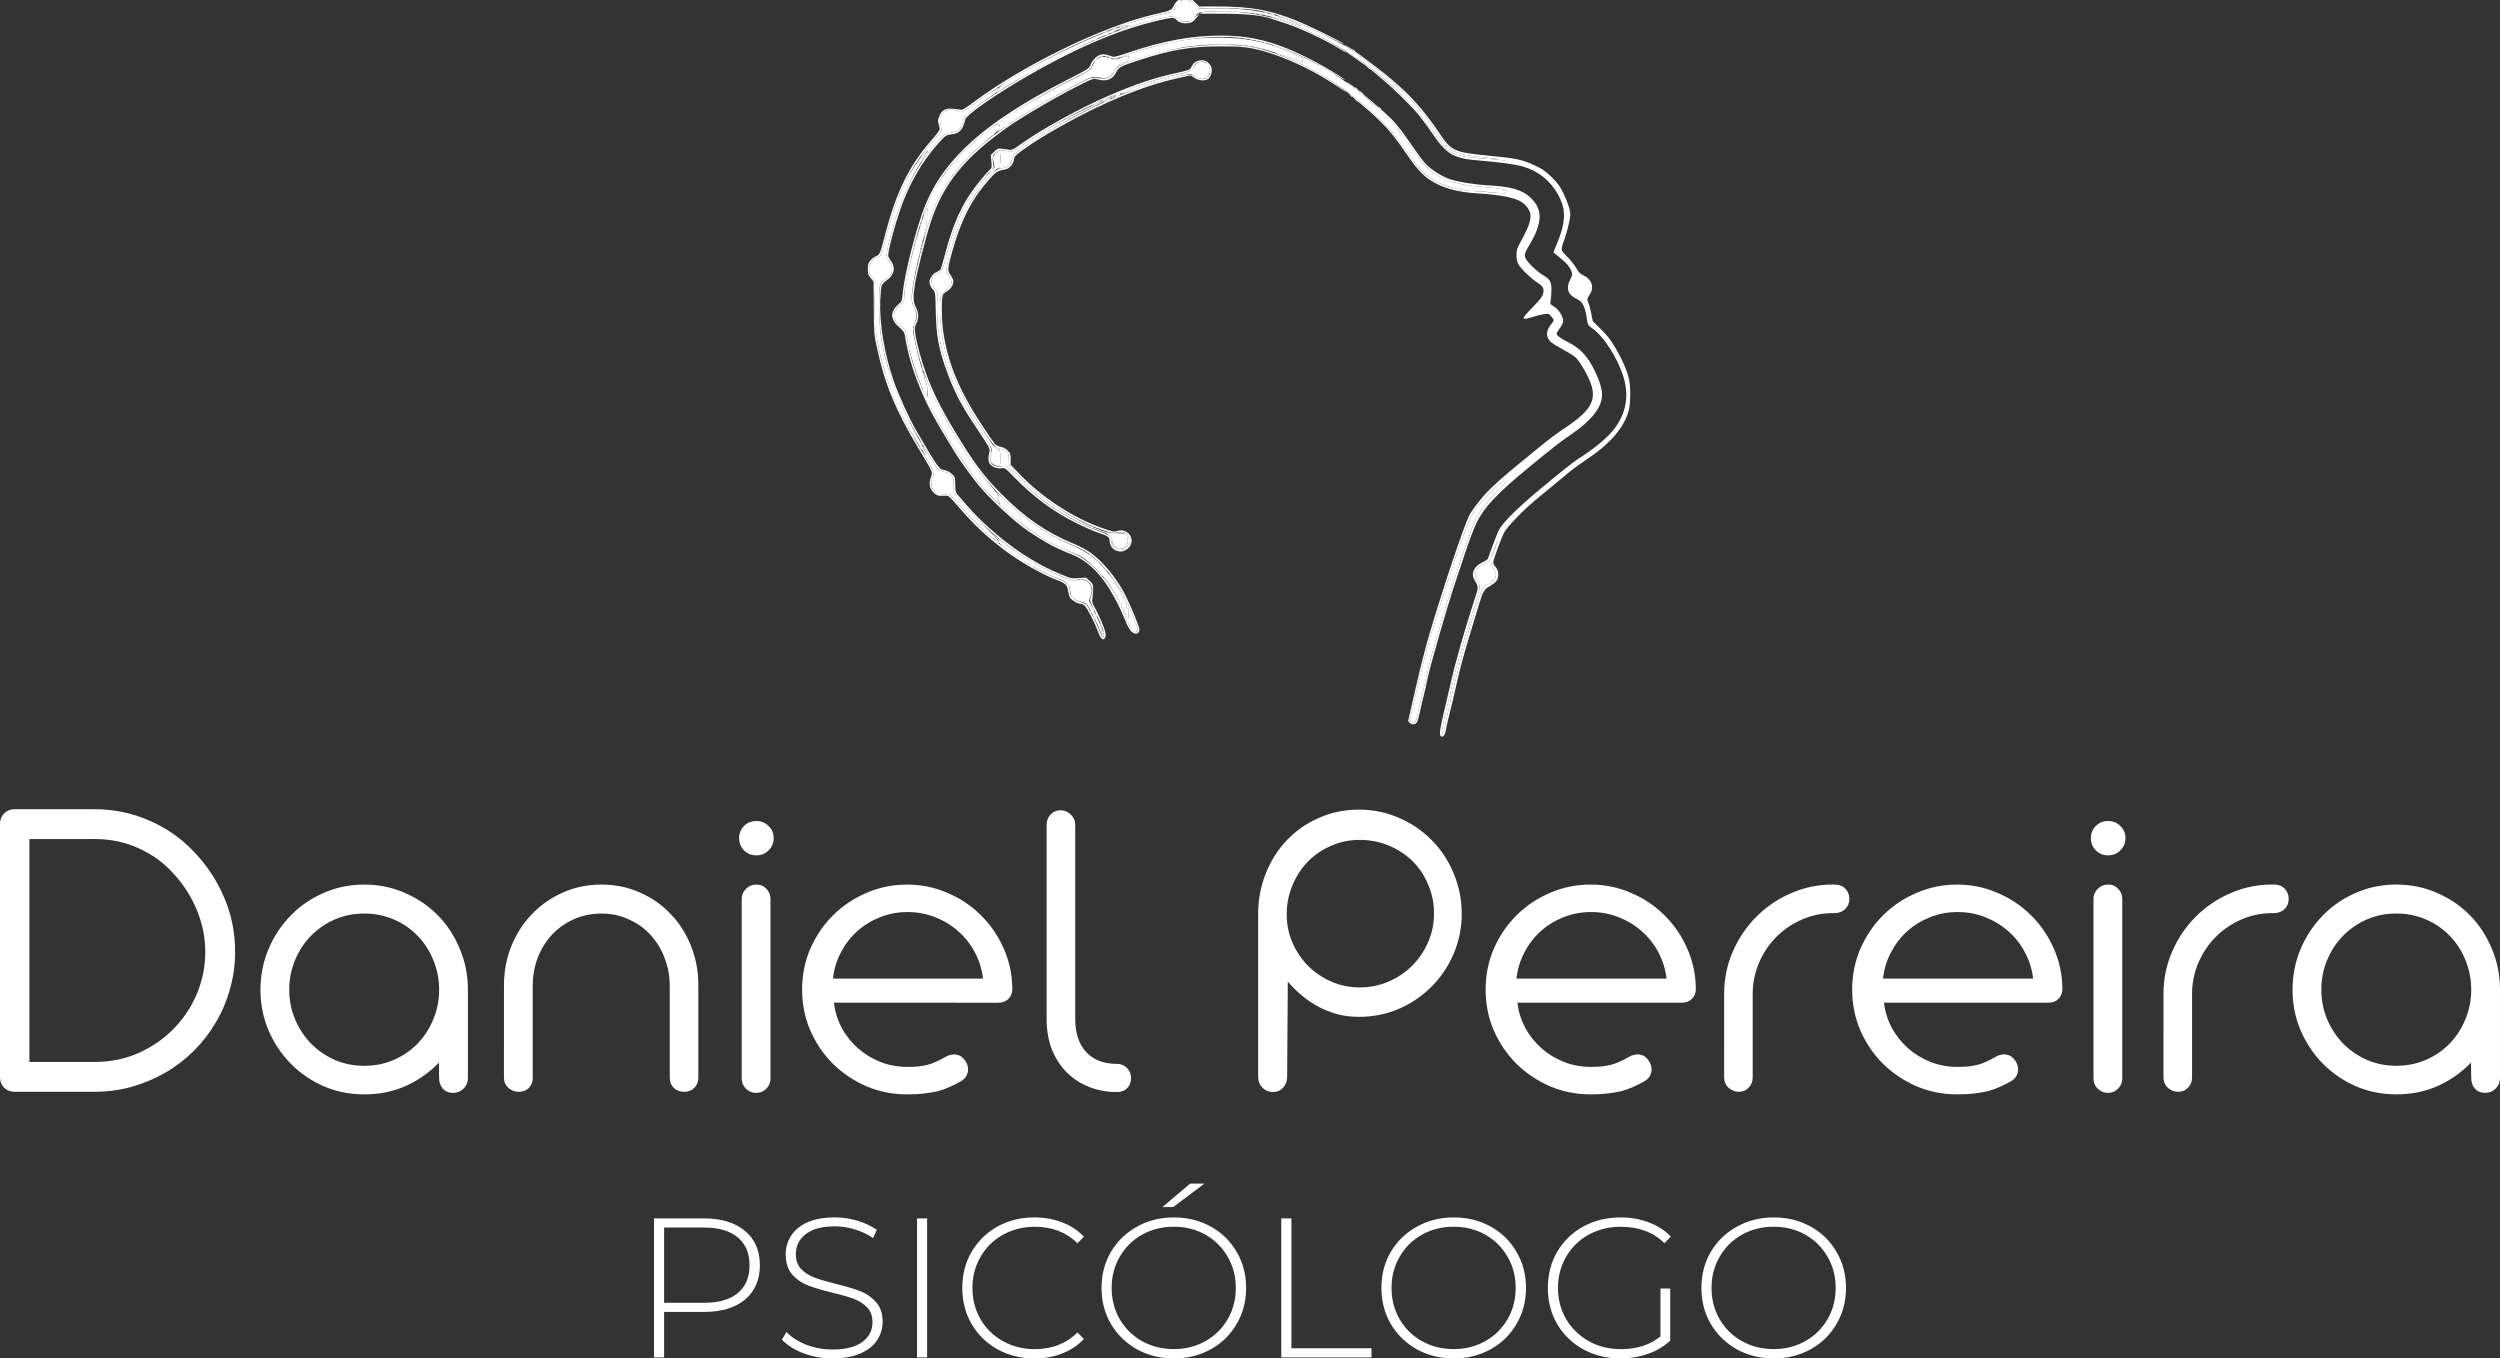 <svg xmlns:inkscape="http://www.inkscape.org/namespaces/inkscape" xmlns:sodipodi="http://sodipodi.sourceforge.net/DTD/sodipodi-0.dtd" xmlns="http://www.w3.org/2000/svg" xmlns:svg="http://www.w3.org/2000/svg" width="162.869mm" height="88.499mm" viewBox="0 0 162.869 88.499" id="svg1" inkscape:export-filename="psicologo-daniel-pereira-v.svg" inkscape:export-xdpi="96" inkscape:export-ydpi="96"><rect x="0" y="0" width="162.869" height="88.499" fill="#333333" stroke="none"/><defs id="defs1"></defs><g inkscape:label="Camada 1" inkscape:groupmode="layer" id="layer1" transform="translate(-8.566,-10.751)"><g id="g2" transform="translate(-23.566,-85.197)" style="fill:#ffffff"><g id="g10" transform="matrix(0.19,0,0,0.19,86.707,46.1)" style="fill:#ffffff;fill-opacity:1"><path id="path16" style="fill:#ffffff;fill-opacity:1" d="m 119.457,261.759 c -2.138,0 -3.275,0.684 -4.217,2.535 -0.839,1.65 -0.77,1.621 -6.984,3.064 -17.284,4.014 -44.402,17.203 -61.516,29.92 -3.266,2.427 -4.059,2.881 -4.725,2.705 -0.44,-0.116 -1.627,-0.282 -2.637,-0.367 -2.421,-0.203 -3.807,0.596 -4.59,2.646 -0.455,1.191 -0.486,1.648 -0.182,2.664 0.202,0.675 0.367,1.467 0.367,1.76 0,0.293 -1.163,1.851 -2.586,3.463 -7.837,8.88 -12.274,17.872 -16.152,32.73 -1.737,6.655 -1.802,6.804 -3.145,7.365 -0.595,0.248 -1.457,0.899 -1.918,1.447 -0.7,0.832 -0.838,1.313 -0.838,2.914 0,1.668 0.126,2.068 0.979,3.094 l 0.979,1.18 0.066,8.959 c 0.065,8.804 0.085,9.045 1.121,13.879 2.633,12.28 6.345,21.273 14.172,34.33 5.335,8.9 4.956,8.012 4.277,10.008 -0.747,2.198 -0.454,3.788 0.959,5.201 1.068,1.068 1.653,1.224 4.041,1.084 1.107,-0.065 1.299,0.1 4.693,4.035 5.06,5.867 9.22,9.78 15.432,14.512 5.273,4.017 13.008,8.439 18.109,10.355 2.886,1.084 3.514,1.68 3.803,3.607 0.127,0.847 0.428,1.924 0.67,2.393 0.461,0.891 2.758,2.197 3.863,2.197 0.354,0 0.934,0.323 1.289,0.719 0.956,1.066 3.258,5.519 4.176,8.08 0.441,1.232 1.023,2.493 1.295,2.801 0.604,0.685 0.842,0.699 1.357,0.078 0.259,-0.312 0.327,-0.931 0.195,-1.752 -0.228,-1.425 -2.306,-6.323 -3.777,-8.904 -0.778,-1.364 -0.92,-1.899 -0.73,-2.721 0.13,-0.562 0.253,-1.933 0.273,-3.047 0.036,-1.963 -0.002,-2.06 -1.207,-3.164 l -1.242,-1.139 -2.502,0.193 c -2.466,0.19 -2.559,0.168 -6.277,-1.396 -4.287,-1.804 -5.654,-2.497 -10.232,-5.195 -7.188,-4.235 -16.196,-11.788 -21.693,-18.189 -1.57,-1.828 -3.134,-3.643 -3.477,-4.033 -0.5,-0.569 -0.63,-1.222 -0.658,-3.305 -0.034,-2.549 -0.054,-2.615 -1.174,-3.641 -0.709,-0.65 -1.622,-1.121 -2.414,-1.248 -2.009,-0.321 -2.204,-0.596 -9.953,-13.906 -2.193,-3.766 -6.078,-12.344 -7.568,-16.711 -3.239,-9.491 -4.937,-19.795 -4.588,-27.84 0.095,-2.2 0.32,-4.381 0.498,-4.846 0.178,-0.464 0.93,-1.256 1.672,-1.76 2.464,-1.672 3.16,-4.326 1.682,-6.41 -1.317,-1.856 -1.326,-1.921 -0.742,-4.678 0.699,-3.304 1.92,-7.69 3.404,-12.227 3.017,-9.223 7.668,-17.386 13.711,-24.061 2.189,-2.417 2.303,-2.485 4.713,-2.812 2.32,-0.315 3.487,-1.698 4.211,-4.996 0.34,-1.547 9.745,-8.165 20.516,-14.436 16.932,-9.857 31.43,-16.099 44.889,-19.322 5.111,-1.224 6.206,-1.318 6.809,-0.592 0.838,1.01 2.272,1.495 3.943,1.334 1.455,-0.14 1.75,-0.31 2.971,-1.715 l 1.322,-1.523 c -0.571,0.335 -1.175,0.658 -1.707,1.238 -1.321,1.439 -1.916,1.66 -3.967,1.473 -0.429,-0.039 -1.196,-0.421 -1.705,-0.85 -0.509,-0.428 -1.267,-0.864 -1.686,-0.969 -0.838,-0.21 -7.87,1.349 -12.629,2.801 -7.914,2.415 -18.426,6.819 -27.521,11.531 -10.521,5.451 -23.215,13.282 -28.793,17.764 -2.595,2.085 -2.937,2.557 -3.361,4.656 -0.098,0.485 -0.572,1.323 -1.053,1.859 -0.692,0.772 -1.243,1.025 -2.65,1.215 -2.137,0.289 -2.602,0.593 -4.98,3.258 -6.99,7.834 -11.868,17.194 -15.051,28.875 -0.634,2.327 -1.354,4.952 -1.598,5.832 -0.244,0.88 -0.53,2.332 -0.637,3.229 -0.175,1.473 -0.098,1.762 0.805,3.008 1.712,2.364 1.161,4.725 -1.465,6.264 -1.806,1.059 -2.013,1.941 -2.012,8.619 0.001,7.012 0.648,12.377 2.227,18.469 2.102,8.112 3.882,12.828 7.822,20.73 2.047,4.105 8.969,15.884 9.93,16.895 0.383,0.403 1.481,0.937 2.438,1.188 2.602,0.681 3.18,1.515 3.18,4.584 v 2.469 l 2.678,3.193 c 3.988,4.757 10.688,11.113 15.562,14.766 6.67,4.997 11.622,7.857 18.814,10.861 3.476,1.452 3.673,1.496 5.16,1.152 2.796,-0.645 4.729,0.459 5.283,3.02 0.139,0.643 0.039,1.438 -0.279,2.199 -0.274,0.656 -0.498,1.432 -0.498,1.725 0,0.293 0.792,2.111 1.762,4.041 2.147,4.272 3.037,6.579 3.037,7.867 0,1.642 -0.675,0.894 -1.781,-1.975 -1.005,-2.605 -3.654,-7.787 -4.324,-8.457 -0.179,-0.179 -1.207,-0.612 -2.285,-0.965 -2.356,-0.77 -3.157,-1.711 -3.373,-3.959 -0.198,-2.064 -0.772,-2.592 -4.402,-4.049 -11.282,-4.529 -24.074,-14.065 -33.047,-24.635 -3.613,-4.257 -3.801,-4.411 -5.086,-4.17 -0.578,0.108 -1.637,0.04 -2.352,-0.152 -2.268,-0.611 -3.152,-3.056 -2.055,-5.684 0.273,-0.652 0.42,-1.49 0.326,-1.863 -0.094,-0.373 -2.039,-3.785 -4.322,-7.582 -6.443,-10.713 -8.913,-15.898 -11.895,-24.975 -3.125,-9.511 -4.303,-17.321 -4.037,-26.773 l 0.176,-6.24 -0.977,-1.021 c -0.743,-0.777 -1.009,-1.39 -1.109,-2.561 -0.175,-2.031 0.68,-3.424 2.607,-4.25 1.347,-0.578 1.449,-0.715 2.059,-2.787 0.353,-1.199 1.019,-3.693 1.482,-5.541 0.463,-1.848 1.473,-5.25 2.244,-7.561 3.361,-10.073 7.052,-16.645 13.691,-24.379 l 2.84,-3.307 -0.402,-2.02 c -0.367,-1.846 -0.348,-2.111 0.221,-3.096 0.852,-1.475 2.483,-2.282 4.121,-2.037 0.704,0.105 1.417,0.329 1.584,0.496 0.739,0.738 1.976,0.189 5.43,-2.404 6.381,-4.792 15.26,-10.265 25.307,-15.598 14.085,-7.476 27.02,-12.551 38.451,-15.082 1.965,-0.435 3.823,-0.931 4.129,-1.102 0.306,-0.171 0.857,-0.941 1.227,-1.711 1.383,-2.882 4.431,-3.262 6.674,-0.832 l 1.211,1.311 7.273,0.066 c 4.001,0.037 8.763,0.225 10.58,0.416 6.76,0.711 15.466,3.747 26.402,9.203 3.372,1.683 5.989,2.908 5.812,2.725 -0.711,-0.742 -12.452,-6.494 -16.641,-8.152 -9.204,-3.643 -15.495,-4.747 -27.098,-4.754 l -5.979,-0.004 -1.43,-1.41 c -1.321,-1.302 -1.556,-1.41 -3.092,-1.41 z m 4.732,5.318 c 0.018,-0.01 0.035,-0.027 0.053,-0.037 h -0.019 z m 0.053,-0.037 8.076,0.031 c 8.464,0.033 13.385,0.583 16.896,1.887 0.792,0.294 2.52,0.859 3.84,1.256 4.53,1.363 13.469,5.497 18.471,8.541 1.194,0.727 2.278,1.384 2.41,1.461 0.132,0.078 0.24,0.081 0.24,0.006 0,-0.326 -5.336,-3.524 -8.676,-5.201 -12.771,-6.411 -22.098,-8.76 -34.848,-8.775 -2.553,-0.003 -5.137,0.137 -5.742,0.311 -0.173,0.05 -0.447,0.358 -0.668,0.484 z m 7.158,7.525 c -10.191,0.014 -19.624,1.747 -31.721,5.83 -4.537,1.531 -4.97,1.623 -5.92,1.232 -1.43,-0.588 -2.643,-0.774 -3.557,-0.545 -1.228,0.308 -2.768,1.791 -3.404,3.275 -0.694,1.618 -0.44,1.451 -8.303,5.473 -27.67,14.154 -41.918,26.764 -48.482,42.91 -3.034,7.463 -7.177,23.676 -7.723,30.217 -0.215,2.574 -0.239,2.632 -1.609,3.879 -2.761,2.513 -2.638,5.135 0.363,7.699 1.362,1.163 1.79,1.754 1.941,2.678 1.051,6.394 2.473,11.357 5.145,17.945 2.552,6.291 4.977,10.792 11.865,22.035 1.798,2.934 5.011,7.422 7.963,11.125 3.777,4.738 12.828,13.135 17.529,16.264 5.891,3.92 9.234,5.707 14.768,7.893 7.48,2.954 13.27,10.185 18.576,23.203 0.502,1.232 1.304,2.637 1.783,3.121 1.32,1.334 2.84,1.03 2.84,-0.566 0,-0.918 -2.703,-7.533 -4.799,-11.744 -2.894,-5.815 -8.035,-11.989 -12.48,-14.984 -1.144,-0.771 -3.562,-2.014 -5.373,-2.764 -9.289,-3.843 -16.582,-8.862 -24.572,-16.91 -6.311,-6.356 -9.764,-11.018 -16.471,-22.232 -4.435,-7.417 -7.225,-13.041 -9.363,-18.879 -1.657,-4.525 -3.223,-10.238 -3.754,-13.686 -0.327,-2.127 -0.302,-2.444 0.307,-3.701 0.899,-1.856 0.853,-3.73 -0.135,-5.586 -0.939,-1.764 -1.016,-3.541 -0.346,-7.908 0.563,-3.666 3.663,-15.899 5.328,-21.025 4.325,-13.315 11.595,-22.348 26.416,-32.816 5.645,-3.987 18.551,-11.468 26.127,-15.145 3.274,-1.589 3.507,-1.653 4.678,-1.303 3.022,0.905 5.261,0.082 6.449,-2.373 0.848,-1.752 1.514,-2.113 7.508,-4.072 11.236,-3.673 17.95,-4.83 28.16,-4.852 5.082,-0.011 7.566,0.13 10.193,0.572 8.915,1.501 21.55,7.182 31.455,14.143 1.382,0.971 2.009,1.323 1.393,0.781 -3.892,-3.421 -13.474,-8.873 -20.48,-11.654 -8.939,-3.548 -13.044,-4.336 -22.631,-4.336 -10.337,0 -19.708,1.715 -30.49,5.578 -4.065,1.457 -4.684,1.878 -5.809,3.951 -1.033,1.905 -2.147,2.253 -5.871,1.834 -1.85,-0.208 -2.039,-0.158 -5.188,1.395 -1.797,0.886 -5.539,2.862 -8.318,4.391 -26.88,14.788 -38.403,26.144 -44.059,43.418 -1.655,5.054 -4.9,18.135 -5.5,22.174 -0.625,4.208 -0.496,6.095 0.516,7.516 0.92,1.293 1.023,3.635 0.211,4.795 -0.911,1.301 -0.69,4.173 0.756,9.811 2.338,9.116 5.808,17.216 11.01,25.699 0.917,1.496 2.568,4.244 3.668,6.105 6.974,11.805 17.656,22.971 28.369,29.656 3.242,2.023 5.727,3.283 10.295,5.217 4.362,1.847 6.876,3.592 10.078,6.996 3.51,3.731 5.439,6.437 7.432,10.426 2.173,4.348 4.65,10.514 4.65,11.572 0,0.671 -0.13,0.776 -0.871,0.689 -1.011,-0.117 -1.837,-1.394 -3.172,-4.902 C 94.561,463.014 87.651,454.757 80.096,451.761 73.379,449.098 67.18,445.433 61.535,440.79 51.281,432.357 46.038,426.067 37.406,411.839 30.287,400.105 25.889,389.663 24.064,380.16 c -0.355,-1.848 -0.712,-3.687 -0.795,-4.086 -0.083,-0.399 -0.841,-1.223 -1.686,-1.83 -1.664,-1.196 -2.289,-2.209 -2.289,-3.719 0,-1.316 0.471,-2.134 2.119,-3.674 1.332,-1.245 1.4,-1.397 1.4,-3.104 0,-3.201 2.818,-15.784 5.533,-24.707 3.512,-11.545 8.978,-19.837 18.656,-28.299 7.922,-6.927 20.438,-14.8 35.596,-22.395 3.936,-1.972 3.945,-1.98 4.717,-3.725 1.207,-2.728 3.665,-3.767 6.016,-2.541 1.29,0.673 1.476,0.644 5.953,-0.939 8.902,-3.149 16.567,-4.888 25.609,-5.807 15.258,-1.55 28.689,2.135 45.68,12.533 1.804,1.104 3.281,1.942 3.281,1.863 0,-0.404 -7.197,-4.727 -11.68,-7.016 -11.567,-5.905 -20.099,-8.165 -30.775,-8.15 z m 45.016,4.475 c -0.017,0.017 0.08,0.147 0.279,0.4 0.418,0.533 0.68,0.701 0.68,0.438 0,-0.066 -0.253,-0.317 -0.561,-0.559 -0.254,-0.199 -0.382,-0.296 -0.398,-0.279 z m -51.992,4 c -1.144,0.106 -2.225,0.672 -2.676,1.486 -0.293,0.529 -0.682,1.174 -0.863,1.436 -0.19,0.274 -1.833,0.794 -3.883,1.229 -7.885,1.67 -14.732,3.934 -23.947,7.92 -10.073,4.357 -23.364,11.682 -30.4,16.754 -2.32,1.672 -3.035,2.036 -3.68,1.873 -0.44,-0.111 -1.557,-0.273 -2.482,-0.359 -1.597,-0.149 -1.74,-0.1 -2.844,1.004 l -1.162,1.164 0.201,2.174 c 0.191,2.051 0.155,2.218 -0.625,2.947 -1.681,1.572 -5.222,5.974 -6.986,8.689 -3.529,5.43 -6.042,11.579 -8.338,20.402 -0.664,2.552 -1.356,4.828 -1.539,5.059 -0.183,0.23 -0.808,0.618 -1.391,0.861 -1.167,0.488 -2.35,2.149 -2.352,3.303 -0.001,0.883 0.475,1.871 1.383,2.867 0.617,0.678 0.671,1.18 0.771,7.199 0.142,8.55 1.114,13.591 4.18,21.672 2.705,7.129 4.603,10.644 10.541,19.52 3.269,4.885 3.925,6.061 3.754,6.721 -0.529,2.04 -0.528,3.545 0.002,4.354 0.733,1.119 2.554,1.835 4.051,1.596 1.172,-0.187 1.261,-0.126 4.178,2.879 6.573,6.773 13.585,11.993 21.219,15.793 2.816,1.402 6.272,2.928 7.68,3.391 3.394,1.115 4,1.528 4,2.73 0,1.42 0.859,2.844 2.021,3.35 1.416,0.616 2.446,0.57 3.643,-0.16 3.933,-2.398 1.214,-7.89 -3.188,-6.438 -0.969,0.32 -1.52,0.203 -5.176,-1.094 -10.022,-3.555 -20.889,-10.733 -28.592,-18.885 l -2.629,-2.783 v -1.918 c 0,-1.739 -0.097,-2.016 -1.039,-2.955 -0.685,-0.682 -1.485,-1.107 -2.34,-1.242 -0.731,-0.116 -1.593,-0.523 -1.973,-0.932 -0.371,-0.399 -2.401,-3.348 -4.512,-6.553 -7.948,-12.067 -11.953,-21.927 -13.357,-32.891 -0.523,-4.078 -0.52,-10.51 0.006,-11.748 0.127,-0.3 0.722,-0.834 1.32,-1.188 1.472,-0.868 2.449,-2.484 2.225,-3.68 -0.096,-0.513 -0.552,-1.428 -1.012,-2.031 -1.007,-1.32 -0.944,-2.175 0.543,-7.57 3.008,-10.91 6.629,-18.083 12.561,-24.867 2.425,-2.774 3.211,-3.289 5.498,-3.6 1.572,-0.213 2.903,-1.64 3.207,-3.439 0.186,-1.102 0.508,-1.452 2.98,-3.238 3.782,-2.731 7.291,-4.92 13.295,-8.299 14.517,-8.169 27.974,-13.706 39.609,-16.299 l 4.691,-1.047 1.303,0.861 c 1.498,0.992 3.627,1.16 4.75,0.373 0.833,-0.584 1.406,-2.425 1.15,-3.703 -0.235,-1.176 -1.457,-2.398 -2.633,-2.633 -0.374,-0.075 -0.763,-0.09 -1.145,-0.055 z m 0.637,0.48 c 1.863,0 3.206,2.518 2.393,4.482 -0.553,1.334 -2.396,1.894 -3.805,1.156 -0.547,-0.286 -1.403,-0.735 -1.902,-0.998 -0.833,-0.438 -1.262,-0.399 -5.199,0.465 -7.319,1.607 -13.034,3.499 -21.668,7.174 -10.473,4.457 -25.138,12.565 -31.92,17.648 -2.662,1.995 -2.799,2.157 -3.285,3.859 -0.496,1.739 -1.315,2.414 -3.316,2.73 -1.411,0.223 -1.924,0.516 -3.393,1.951 -3.772,3.684 -7.348,8.861 -10.01,14.49 -1.997,4.224 -4.638,12.399 -5.457,16.889 -0.376,2.059 -0.362,2.21 0.303,3.039 1.534,1.912 1.627,3.409 0.283,4.574 -2.809,2.435 -2.708,2.267 -2.955,4.902 -0.258,2.753 -0.027,6.722 0.672,11.557 1.369,9.464 6.014,20.285 13.631,31.752 4.239,6.381 4.971,7.127 6.988,7.127 0.366,0 1.017,0.353 1.449,0.785 0.661,0.661 0.785,1.092 0.785,2.723 0,1.9 0.035,1.977 1.787,3.936 7.571,8.462 19.445,16.492 29.73,20.104 3.478,1.221 3.895,1.298 5.945,1.092 2.154,-0.216 2.225,-0.199 3.17,0.746 1.293,1.292 1.285,2.552 -0.025,4.045 -0.824,0.938 -1.209,1.131 -2.264,1.131 -1.607,0 -3.143,-1.374 -3.143,-2.812 0,-1.61 -0.997,-2.451 -4.229,-3.564 -1.634,-0.563 -4.863,-1.949 -7.176,-3.082 -8.103,-3.97 -14.586,-8.777 -21.881,-16.225 l -3.061,-3.123 -1.453,0.199 c -2.759,0.378 -4.174,-1.045 -3.633,-3.65 0.53,-2.548 0.399,-2.861 -3.752,-9.023 -5.858,-8.698 -7.933,-12.607 -10.783,-20.318 -2.793,-7.555 -4.156,-16 -3.785,-23.451 l 0.164,-3.291 -1.086,-1.299 c -1.725,-2.065 -1.243,-4.244 1.15,-5.201 1.505,-0.602 1.47,-0.527 3.018,-6.361 2.36,-8.895 4.915,-15.035 8.5,-20.428 1.824,-2.743 5.541,-7.269 7.154,-8.709 0.588,-0.525 0.619,-0.736 0.312,-2.23 -0.4,-1.952 -0.08,-3.161 1.031,-3.889 0.907,-0.594 2.735,-0.649 4.184,-0.125 1.011,0.366 1.161,0.295 5.303,-2.518 17.064,-11.586 38.155,-21.031 54.176,-24.26 2.732,-0.551 3.407,-0.955 4.006,-2.4 0.384,-0.928 1.661,-1.598 3.045,-1.598 z m 56.475,1.6 c -0.017,0.017 0.08,0.147 0.279,0.4 0.418,0.533 0.682,0.701 0.682,0.438 0,-0.067 -0.253,-0.317 -0.561,-0.559 -0.254,-0.199 -0.384,-0.296 -0.4,-0.279 z m -4.16,7.039 c -0.017,0.017 0.08,0.147 0.279,0.4 0.418,0.533 0.682,0.703 0.682,0.439 0,-0.067 -0.253,-0.319 -0.561,-0.561 -0.254,-0.199 -0.384,-0.296 -0.4,-0.279 z m 1.439,1.121 0.609,0.719 c 0.335,0.396 0.66,0.721 0.721,0.721 0.256,0 0.067,-0.257 -0.609,-0.83 z m -3.359,1.439 c -0.017,0.017 0.08,0.147 0.279,0.4 0.418,0.533 0.682,0.703 0.682,0.439 0,-0.067 -0.253,-0.319 -0.561,-0.561 -0.254,-0.199 -0.384,-0.296 -0.4,-0.279 z m 1.439,1.119 0.609,0.721 c 0.335,0.396 0.66,0.721 0.721,0.721 0.256,0 0.067,-0.259 -0.609,-0.832 z m 8.48,3.041 c -0.017,0.017 0.08,0.147 0.279,0.4 0.418,0.533 0.682,0.703 0.682,0.439 0,-0.066 -0.253,-0.319 -0.561,-0.561 -0.254,-0.199 -0.384,-0.296 -0.4,-0.279 z"></path><path id="path15" style="fill:#ffffff;fill-opacity:1" d="m 173.855,277.904 c 0,0.088 0.408,0.372 0.908,0.631 0.5,0.259 3.2,2.191 6,4.297 12.22,9.19 18.43,15.529 25.154,25.676 3.707,5.594 6.041,6.846 14.301,7.668 8.732,0.869 8.653,1.182 -0.123,0.482 -8.874,-0.707 -10.89,-1.75 -14.885,-7.697 -3.209,-4.778 -6.774,-9.053 -10.941,-13.121 -4.248,-4.146 -5.754,-5.477 -10.975,-9.703 -1.652,-1.337 -7.677,-5.49 -9.119,-6.285 -1.194,-0.658 0.43,0.554 3.84,2.867 2.024,1.373 4.354,3.086 5.18,3.809 0.825,0.722 2.546,2.176 3.824,3.232 3.619,2.99 10.053,9.335 12.328,12.16 1.134,1.408 3.091,4.072 4.35,5.92 5.199,7.635 7.285,8.832 16.719,9.596 5.744,0.465 11.323,1.201 13.74,1.812 6.149,1.556 10.767,5.377 13.527,11.189 2.007,4.226 1.788,8.43 -0.768,14.713 l -1.516,3.725 1.107,0.914 c 3.048,2.513 3.654,3.098 4.34,4.184 1.174,1.859 1.223,2.539 0.309,4.26 -1.537,2.891 -0.815,5.16 2.082,6.541 1.463,0.697 1.857,1.077 2.496,2.416 0.417,0.874 0.877,2.534 1.021,3.688 0.349,2.782 0.455,3.003 1.939,4.031 3.876,2.686 8.636,10.028 10.656,16.436 2.082,6.604 1.046,12.624 -3.125,18.135 -1.879,2.483 -6.04,6.071 -10.23,8.822 -3.773,2.478 -3.981,2.634 -10.504,7.932 -11.358,9.224 -17.323,14.928 -18.916,18.088 -0.266,0.528 -1.137,2.761 -1.936,4.961 -0.798,2.2 -1.555,4.261 -1.682,4.582 -0.127,0.321 -0.98,0.915 -1.896,1.32 -2.683,1.186 -3.955,3.622 -2.922,5.594 1.725,3.293 1.714,2.489 0.09,7.498 -3.308,10.199 -6.547,21.557 -7.906,27.725 -0.485,2.2 -1.545,6.736 -2.355,10.08 -1.398,5.767 -1.74,8.107 -1.26,8.588 0.785,0.785 1.573,-0.212 1.889,-2.387 0.112,-0.77 0.686,-3.273 1.277,-5.561 0.591,-2.288 1.599,-6.535 2.238,-9.439 1.283,-5.825 2.57,-10.594 5.01,-18.561 0.889,-2.904 2.112,-6.937 2.717,-8.961 1.384,-4.629 1.834,-5.398 3.766,-6.449 0.859,-0.467 1.815,-1.185 2.125,-1.596 1.19,-1.578 1.018,-3.766 -0.416,-5.297 -0.462,-0.493 -0.607,-0.969 -0.49,-1.6 0.254,-1.372 2.669,-7.878 3.621,-9.756 1.093,-2.157 6.813,-8.024 11.754,-12.055 2.082,-1.698 5.034,-4.129 6.561,-5.402 1.526,-1.273 3.567,-2.969 4.535,-3.77 0.968,-0.801 3.37,-2.524 5.336,-3.828 8.329,-5.523 13.277,-11.329 14.662,-17.203 0.595,-2.526 0.609,-7.766 0.025,-10.484 -0.594,-2.77 -2.35,-6.775 -4.766,-10.879 -1.479,-2.512 -2.695,-4.069 -4.818,-6.164 l -2.84,-2.801 -0.57,-2.844 c -0.314,-1.564 -0.728,-3.137 -0.92,-3.496 -0.52,-0.971 -0.433,-1.503 0.451,-2.807 1.675,-2.469 0.676,-5.303 -2.352,-6.668 -0.936,-0.422 -1.494,-0.995 -2.152,-2.215 -0.489,-0.905 -1.89,-2.685 -3.113,-3.953 -2.503,-2.595 -2.44,-2.151 -0.92,-6.494 0.524,-1.496 1.198,-3.953 1.498,-5.463 0.507,-2.555 0.509,-2.887 0.021,-4.801 -0.288,-1.131 -1.184,-3.416 -1.99,-5.078 -1.206,-2.485 -1.915,-3.463 -3.99,-5.514 -2.035,-2.011 -3.095,-2.768 -5.482,-3.91 -4.516,-2.161 -6.659,-2.618 -16.721,-3.568 -11.042,-1.043 -12.336,-1.638 -16.219,-7.447 -5.267,-7.879 -10.15,-13.361 -16.9,-18.969 -6.477,-5.381 -15.68,-12.039 -15.68,-11.346 z m 0.773,12.723 c 0.513,0.404 1.998,1.598 3.301,2.654 1.302,1.056 2.97,2.398 3.707,2.982 2.972,2.358 8.894,8.176 10.66,10.473 1.033,1.343 3.212,4.411 4.842,6.814 3.137,4.626 5.136,6.758 8.189,8.736 3.578,2.317 8.293,3.575 15.408,4.113 2.288,0.173 5.132,0.473 6.32,0.666 1.852,0.301 2.158,0.446 2.158,1.01 0,0.623 -0.12,0.646 -2.318,0.439 -1.276,-0.12 -4.553,-0.346 -7.281,-0.502 -9.177,-0.526 -15.212,-2.752 -19.627,-7.24 -0.851,-0.865 -2.564,-3.086 -3.811,-4.934 -5.975,-8.86 -10.686,-13.757 -20.117,-20.91 -2.52,-1.911 -1.549,-1.016 3.418,3.15 7.316,6.137 10.549,9.663 15.26,16.641 3.435,5.088 5.615,7.537 8.301,9.322 4.103,2.728 9.157,4.173 16.096,4.604 9.261,0.575 14.229,1.704 16.287,3.703 3.174,3.082 2.907,5.377 -1.57,13.52 -0.922,1.676 -1.115,2.358 -1.115,3.932 0,1.254 0.21,2.31 0.615,3.092 0.741,1.43 4.056,4.694 6.264,6.166 1.961,1.307 2.378,1.817 2.391,2.922 0.019,1.599 -0.653,2.616 -3.908,5.924 -3.877,3.939 -3.876,4.405 0.008,3.178 1.412,-0.446 3.274,-0.905 4.141,-1.02 1.489,-0.198 1.622,-0.154 2.432,0.809 1.05,1.248 1.052,1.327 0.053,2.516 -1.939,2.304 -2.024,4.512 -0.238,6.209 0.485,0.461 2.393,1.644 4.238,2.631 1.846,0.987 3.836,2.258 4.424,2.824 0.587,0.566 1.865,2.433 2.838,4.148 5.246,9.246 3.917,12.964 -7.258,20.311 -2.024,1.331 -5.696,4.101 -8.16,6.158 -2.464,2.057 -5.559,4.591 -6.879,5.631 -3.742,2.948 -9.585,8.157 -11.492,10.246 -2.217,2.428 -4.895,6.016 -5.717,7.656 -1.858,3.709 -8.977,24.944 -13.621,40.639 -1.261,4.262 -3.282,12.136 -4.312,16.801 -0.369,1.672 -1.181,5.184 -1.805,7.805 -0.623,2.621 -1.133,4.879 -1.133,5.018 0,0.139 0.225,0.477 0.502,0.754 h 0.002 c 0.734,0.734 1.966,0.627 2.486,-0.217 0.244,-0.396 0.691,-1.943 0.994,-3.439 0.303,-1.496 0.893,-4.016 1.309,-5.6 0.416,-1.584 0.916,-3.799 1.113,-4.922 0.712,-4.06 7.281,-26.908 9.902,-34.439 0.368,-1.056 1.756,-5.231 3.086,-9.279 1.33,-4.048 3.113,-8.801 3.963,-10.561 2.646,-5.479 7.105,-10.217 18.084,-19.219 8.874,-7.275 10.429,-8.488 14.275,-11.123 6.67,-4.569 10.137,-8.687 10.693,-12.701 0.306,-2.208 -0.598,-5.479 -2.652,-9.596 -2.336,-4.681 -4.723,-7.24 -8.645,-9.27 -3.064,-1.586 -4.232,-2.435 -4.232,-3.072 0,-0.25 0.503,-1.113 1.119,-1.92 0.712,-0.933 1.121,-1.821 1.121,-2.439 0,-1.557 -1.467,-3.888 -3.096,-4.918 -1.395,-0.882 -1.437,-0.953 -1.191,-2.047 0.14,-0.624 0.261,-2.24 0.27,-3.592 0.019,-2.946 -0.44,-3.738 -3.057,-5.27 -0.95,-0.556 -2.699,-2.02 -3.887,-3.252 -2.68,-2.779 -2.762,-3.424 -0.84,-6.611 4.846,-8.034 4.963,-12.621 0.426,-16.768 -2.778,-2.539 -6.699,-3.653 -14.227,-4.043 -4.661,-0.242 -10.305,-1.151 -13.338,-2.146 -2.46,-0.808 -6.038,-3.066 -8.062,-5.092 -0.77,-0.771 -2.674,-3.273 -4.232,-5.561 -3.098,-4.55 -5.458,-7.672 -7.08,-9.373 -3.03,-3.177 -12.115,-10.878 -15.127,-12.822 -0.88,-0.568 -1.179,-0.703 -0.666,-0.299 z m 53.566,26.596 c 0.231,-0.092 0.507,-0.081 0.613,0.025 0.106,0.106 -0.083,0.182 -0.42,0.168 -0.373,-0.015 -0.449,-0.091 -0.193,-0.193 z m 0.801,109.676 c 0.151,0.017 0.219,0.145 0.219,0.375 0,0.216 -0.993,1.403 -2.207,2.639 -4.012,4.086 -6.708,7.579 -8.344,10.809 -2.806,5.539 -13.208,38.337 -16.264,51.279 -1.923,8.144 -2.935,12.502 -3.271,14.08 -0.188,0.88 -0.482,2.126 -0.652,2.768 -0.353,1.333 -0.943,1.695 -1.773,1.088 -0.656,-0.48 -0.792,0.349 1.65,-10.096 1.811,-7.744 3.832,-15.717 4.785,-18.879 5.709,-18.946 11.947,-37.397 14.039,-41.525 1.206,-2.379 4.161,-5.93 7.854,-9.436 2.318,-2.201 3.513,-3.151 3.965,-3.102 z m -2.766,20.891 c 0.068,0.068 -0.325,1.369 -0.875,2.889 -0.55,1.52 -1.074,2.764 -1.164,2.764 -0.09,0 -0.1,-0.18 -0.021,-0.4 1.462,-4.091 1.958,-5.355 2.061,-5.252 z m -2.268,6.164 c 0.058,0.056 0.054,0.331 0.039,0.873 -0.021,0.734 0.265,1.548 0.83,2.363 0.486,0.702 0.863,1.681 0.863,2.244 0,1.275 -1.271,2.809 -2.725,3.289 -1.456,0.481 -2.139,1.518 -3.156,4.799 -0.464,1.496 -1.631,5.238 -2.594,8.318 -2.793,8.935 -6.618,23.947 -8.887,34.881 -0.347,1.672 -0.778,3.183 -0.957,3.359 -0.63,0.621 0.062,-3.474 1.658,-9.818 0.872,-3.465 1.748,-7.209 1.949,-8.32 0.581,-3.21 4.514,-16.9 7.562,-26.326 1.883,-5.822 1.959,-6.721 0.707,-8.312 -0.82,-1.042 -0.854,-2.695 -0.082,-3.873 0.319,-0.487 1.326,-1.215 2.24,-1.619 0.914,-0.404 1.879,-1.043 2.143,-1.42 0.232,-0.331 0.35,-0.494 0.408,-0.438 z"></path><path id="path14" style="fill:#ffffff;fill-opacity:1" d="m 132.818,265.054 c -0.398,0.076 -0.147,0.141 0.557,0.145 0.704,0.004 1.031,-0.059 0.725,-0.139 -0.306,-0.08 -0.883,-0.082 -1.281,-0.006 z m -5.443,0.014 c -0.22,0.089 -0.04,0.162 0.4,0.162 0.44,0 0.62,-0.073 0.4,-0.162 -0.22,-0.089 -0.581,-0.089 -0.801,0 z m 10.24,0.307 c -0.396,0.076 -0.071,0.139 0.721,0.139 0.792,0 1.115,-0.062 0.719,-0.139 -0.396,-0.076 -1.043,-0.076 -1.439,0 z m 3.684,0.316 c -0.486,0.074 -0.163,0.135 0.717,0.137 0.88,0.002 1.278,-0.057 0.885,-0.133 -0.394,-0.076 -1.115,-0.077 -1.602,-0.004 z m 3.037,0.338 c -0.22,0.089 -0.042,0.16 0.398,0.16 0.44,0 0.62,-0.071 0.4,-0.16 -0.22,-0.089 -0.579,-0.089 -0.799,0 z m 1.68,0.256 c -0.303,0 -0.243,0.102 0.16,0.275 0.352,0.151 0.855,0.275 1.119,0.275 0.303,0 0.243,-0.102 -0.16,-0.275 -0.352,-0.151 -0.855,-0.275 -1.119,-0.275 z m -9.195,0.055 c -0.311,0.081 -0.133,0.151 0.395,0.158 0.528,0.007 0.783,-0.059 0.566,-0.146 -0.217,-0.088 -0.65,-0.093 -0.961,-0.012 z m 3.516,0.32 c -0.308,0.08 -0.057,0.146 0.559,0.146 0.616,0 0.869,-0.066 0.561,-0.146 -0.308,-0.081 -0.811,-0.081 -1.119,0 z m 7.92,0.266 c -0.303,0 -0.243,0.102 0.16,0.275 0.352,0.151 0.855,0.275 1.119,0.275 0.303,0 0.243,-0.102 -0.16,-0.275 -0.352,-0.151 -0.855,-0.275 -1.119,-0.275 z m -5.521,0.062 c -0.22,0.089 -0.04,0.162 0.4,0.162 0.44,0 0.62,-0.073 0.4,-0.162 -0.22,-0.089 -0.581,-0.089 -0.801,0 z m 1.768,0.311 c -0.311,0.081 -0.135,0.153 0.393,0.16 0.528,0.007 0.783,-0.061 0.566,-0.148 -0.217,-0.088 -0.648,-0.093 -0.959,-0.012 z m 2.072,0.33 c -0.22,0.089 -0.04,0.162 0.4,0.162 0.44,0 0.62,-0.073 0.4,-0.162 -0.22,-0.089 -0.581,-0.089 -0.801,0 z m 4.561,0.098 c -0.738,-0.126 -0.52,0.013 0.641,0.404 2.577,0.87 7.039,2.817 7.039,3.07 0,0.08 -0.972,-0.193 -2.16,-0.607 -4.298,-1.499 -8.468,-2.792 -8.596,-2.664 -0.072,0.072 1.563,0.68 3.633,1.35 8.83,2.858 17.653,7.258 26.746,13.34 10.048,6.72 20.503,17.007 26.773,26.342 3.935,5.858 6.073,6.998 14.404,7.676 2.728,0.222 5.608,0.401 6.4,0.4 1.318,-0.001 1.277,-0.022 -0.48,-0.262 -1.056,-0.144 -3.449,-0.414 -5.316,-0.6 -8.26,-0.822 -10.594,-2.074 -14.301,-7.668 -6.683,-10.085 -12.869,-16.414 -24.953,-25.531 -5.302,-4 -7.382,-5.276 -14.469,-8.877 -4.916,-2.498 -13.486,-6.054 -15.361,-6.373 z m -21.359,7.238 c -1.012,0.064 -0.184,0.115 1.84,0.115 2.024,0 2.852,-0.052 1.84,-0.115 -1.012,-0.064 -2.668,-0.064 -3.68,0 z m 7.365,0.334 c -0.311,0.081 -0.133,0.153 0.395,0.16 0.528,0.007 0.783,-0.061 0.566,-0.148 -0.217,-0.088 -0.65,-0.093 -0.961,-0.012 z m 2.24,0.32 c -0.311,0.081 -0.133,0.153 0.395,0.16 0.528,0.007 0.783,-0.061 0.566,-0.148 -0.217,-0.088 -0.65,-0.093 -0.961,-0.012 z m 2.074,0.33 c -0.22,0.089 -0.04,0.16 0.4,0.16 0.44,0 0.62,-0.071 0.4,-0.16 -0.22,-0.089 -0.581,-0.089 -0.801,0 z m 1.92,0.32 c -0.22,0.089 -0.04,0.16 0.4,0.16 0.44,0 0.62,-0.071 0.4,-0.16 -0.22,-0.089 -0.581,-0.089 -0.801,0 z m 1.621,0.312 c -0.255,0.102 -0.179,0.178 0.193,0.193 0.337,0.014 0.526,-0.062 0.42,-0.168 -0.106,-0.106 -0.382,-0.118 -0.613,-0.025 z m 1.279,0.32 c -0.255,0.102 -0.179,0.178 0.193,0.193 0.337,0.014 0.526,-0.062 0.42,-0.168 -0.106,-0.106 -0.382,-0.118 -0.613,-0.025 z m -17.141,0.621 c -1.364,0.06 -0.248,0.109 2.48,0.109 2.728,0 3.844,-0.049 2.48,-0.109 -1.364,-0.06 -3.597,-0.06 -4.961,0 z m 9.287,0.336 c -0.311,0.081 -0.135,0.151 0.393,0.158 0.528,0.007 0.783,-0.059 0.566,-0.146 -0.217,-0.088 -0.648,-0.093 -0.959,-0.012 z m 10.898,0.01 c -0.08,0.08 0.619,0.394 1.555,0.695 0.935,0.301 3.249,1.274 5.141,2.162 2.901,1.362 3.439,1.728 3.439,2.346 v 0.732 l -2.48,-0.904 c -1.364,-0.498 -3.469,-1.282 -4.678,-1.742 -1.209,-0.46 -2.361,-0.83 -2.561,-0.822 -0.199,0.008 1.367,0.698 3.479,1.533 7.155,2.83 15.576,7.556 21.738,12.201 10.132,7.638 14.942,12.523 20.662,20.99 3.113,4.607 5.427,7.051 8.451,8.922 3.7,2.29 10.279,3.993 15.656,4.051 1.613,0.017 3.725,0.14 4.693,0.273 0.968,0.134 2.443,0.264 3.279,0.289 1.298,0.038 1.52,-0.044 1.52,-0.566 0,-0.742 -2.107,-1.147 -8.48,-1.629 -7.134,-0.54 -11.85,-1.801 -15.406,-4.123 -3.231,-2.11 -4.801,-3.776 -7.971,-8.455 -5.189,-7.662 -7.978,-10.906 -13.199,-15.344 -1.293,-1.099 -3.297,-2.817 -4.453,-3.818 -2.216,-1.919 -7.052,-5.407 -10.811,-7.797 -4.705,-2.991 -19.006,-9.562 -19.574,-8.994 z m -8.506,0.32 c -0.22,0.089 -0.04,0.16 0.4,0.16 0.44,0 0.62,-0.071 0.4,-0.16 -0.22,-0.089 -0.581,-0.089 -0.801,0 z m 2.086,0.311 c -0.311,0.081 -0.133,0.151 0.395,0.158 0.528,0.007 0.783,-0.059 0.566,-0.146 -0.217,-0.088 -0.65,-0.093 -0.961,-0.012 z m 1.775,0.322 c -0.255,0.102 -0.179,0.178 0.193,0.193 0.337,0.014 0.526,-0.062 0.42,-0.168 -0.106,-0.106 -0.382,-0.118 -0.613,-0.025 z m 83.52,38.4 c -0.255,0.102 -0.179,0.178 0.193,0.193 0.337,0.014 0.526,-0.062 0.42,-0.168 -0.106,-0.106 -0.382,-0.118 -0.613,-0.025 z m 0.801,109.676 c -0.452,-0.05 -1.646,0.901 -3.965,3.102 -3.693,3.505 -6.648,7.056 -7.854,9.436 -2.092,4.129 -8.33,22.579 -14.039,41.525 -0.953,3.162 -2.974,11.134 -4.785,18.879 -2.442,10.445 -2.306,9.616 -1.65,10.096 1.171,0.856 1.548,0.257 2.426,-3.855 0.337,-1.578 1.349,-5.936 3.271,-14.08 3.056,-12.943 13.458,-45.74 16.264,-51.279 1.636,-3.23 4.332,-6.722 8.344,-10.809 1.214,-1.236 2.207,-2.423 2.207,-2.639 0,-0.23 -0.068,-0.358 -0.219,-0.375 z m -2.766,20.891 c -0.103,-0.103 -0.598,1.161 -2.061,5.252 -0.079,0.22 -0.069,0.4 0.021,0.4 0.217,0 2.199,-5.493 2.039,-5.652 z m -2.268,6.164 c -0.058,-0.056 -0.176,0.106 -0.408,0.438 -0.264,0.377 -1.229,1.016 -2.143,1.42 -0.914,0.404 -1.921,1.132 -2.24,1.619 -0.772,1.178 -0.738,2.831 0.082,3.873 1.252,1.592 1.176,2.491 -0.707,8.312 -3.049,9.426 -6.982,23.116 -7.562,26.326 -0.201,1.111 -1.078,4.856 -1.949,8.32 -0.872,3.465 -1.674,7.163 -1.783,8.219 -0.297,2.872 0.334,1.846 1.082,-1.76 2.269,-10.933 6.094,-25.946 8.887,-34.881 0.963,-3.08 2.13,-6.822 2.594,-8.318 1.018,-3.281 1.7,-4.318 3.156,-4.799 1.454,-0.48 2.725,-2.014 2.725,-3.289 0,-0.563 -0.377,-1.542 -0.863,-2.244 -0.565,-0.816 -0.851,-1.63 -0.83,-2.363 0.015,-0.542 0.019,-0.817 -0.039,-0.873 z"></path><path id="path13" style="fill:#ffffff;fill-opacity:1" d="m 118.164,262.404 c -1.355,0.365 -2.078,1.065 -2.58,2.506 -0.396,1.137 -1.391,1.77 -3.328,2.111 -4.057,0.716 -16.099,4.188 -15.746,4.541 0.089,0.089 0.902,-0.058 1.805,-0.326 0.903,-0.268 1.555,-0.35 1.451,-0.182 -0.104,0.168 -0.306,0.307 -0.449,0.307 -0.143,0 -1.034,0.365 -1.98,0.812 -1.93,0.912 -1.883,0.901 3.256,-0.793 4.942,-1.629 13.565,-3.656 14.527,-3.414 0.422,0.106 1.194,0.554 1.717,0.994 0.717,0.604 1.32,0.799 2.447,0.799 1.856,0 2.487,-0.327 3.365,-1.748 1.058,-1.711 2.136,-1.877 10.887,-1.672 10.142,0.238 13.242,0.808 23.119,4.254 2.433,0.849 2.853,0.772 0.801,-0.146 -3.616,-1.618 -4.624,-1.986 -8.449,-3.086 -5.127,-1.474 -11.103,-2.138 -19.311,-2.148 l -5.92,-0.008 -1.162,-1.254 c -1.386,-1.496 -2.806,-1.989 -4.449,-1.547 z m -22.215,9.367 c -0.052,-0.013 -0.216,0.017 -0.494,0.092 -0.44,0.118 -1.015,0.349 -1.279,0.512 -0.334,0.206 -0.236,0.231 0.32,0.082 0.44,-0.118 1.015,-0.347 1.279,-0.51 0.167,-0.103 0.226,-0.162 0.174,-0.176 z m -3.533,1.199 c -0.176,0 -0.537,0.14 -0.801,0.311 -0.264,0.171 -0.336,0.309 -0.16,0.309 0.176,0 0.537,-0.138 0.801,-0.309 0.264,-0.171 0.336,-0.311 0.16,-0.311 z m 2.893,0.082 c -0.052,-0.013 -0.216,0.017 -0.494,0.092 -0.44,0.118 -1.015,0.347 -1.279,0.51 -0.334,0.206 -0.236,0.231 0.32,0.082 0.44,-0.118 1.015,-0.347 1.279,-0.51 0.167,-0.103 0.226,-0.16 0.174,-0.174 z m -2.574,0.877 c -0.176,0 -0.535,0.14 -0.799,0.311 -0.264,0.171 -0.336,0.311 -0.16,0.311 0.176,0 0.535,-0.14 0.799,-0.311 0.264,-0.171 0.336,-0.311 0.16,-0.311 z m 39.881,1.352 c -8.38,-0.233 -15.928,0.734 -24.68,3.164 -5.001,1.388 -11.301,3.482 -11.096,3.688 0.069,0.07 0.516,-0.022 0.992,-0.203 0.476,-0.181 1.149,-0.33 1.496,-0.33 0.516,0 0.573,0.11 0.311,0.6 -0.176,0.329 -0.234,0.684 -0.127,0.791 0.107,0.107 -0.077,0.287 -0.41,0.4 -2.409,0.82 -3.379,1.534 -4.15,3.057 -0.452,0.893 -1.246,1.848 -1.828,2.203 -0.566,0.345 -0.868,0.628 -0.672,0.629 0.665,0.002 2.059,-1.333 2.697,-2.584 0.349,-0.685 0.958,-1.455 1.352,-1.711 1.209,-0.786 7.8,-3 13.355,-4.486 7.97,-2.132 13.467,-2.864 21.6,-2.875 9.815,-0.014 13.204,0.681 25.359,5.201 l 2.641,0.98 v -0.732 c 0,-0.617 -0.539,-0.986 -3.439,-2.348 -7.884,-3.702 -14.284,-5.19 -23.4,-5.443 z m -43.721,0.25 c -0.176,0 -0.535,0.138 -0.799,0.309 -0.264,0.171 -0.336,0.311 -0.16,0.311 0.176,0 0.535,-0.14 0.799,-0.311 0.264,-0.171 0.336,-0.309 0.16,-0.309 z m 1.381,6.17 c -0.255,0.102 -0.179,0.178 0.193,0.193 0.337,0.014 0.526,-0.062 0.42,-0.168 -0.106,-0.106 -0.382,-0.118 -0.613,-0.025 z m 1.6,0 c -0.255,0.102 -0.179,0.178 0.193,0.193 0.337,0.014 0.526,-0.062 0.42,-0.168 -0.106,-0.106 -0.382,-0.118 -0.613,-0.025 z m 1.242,0.225 c -0.229,0.003 -0.191,0.128 0.098,0.314 0.615,0.397 0.726,0.397 0.48,0 -0.109,-0.176 -0.369,-0.317 -0.578,-0.314 z m -4.123,0.314 c -0.088,0 -0.42,0.289 -0.738,0.641 -0.319,0.352 -0.508,0.641 -0.42,0.641 0.088,0 0.42,-0.289 0.738,-0.641 0.319,-0.352 0.508,-0.641 0.42,-0.641 z m 7.203,0.123 c -0.104,-0.018 -0.348,0.012 -0.742,0.084 -0.616,0.113 -1.181,0.256 -1.254,0.318 -0.317,0.271 1.461,0.075 1.895,-0.209 0.169,-0.111 0.205,-0.176 0.102,-0.193 z m 29.211,1.303 c -1.465,-0.275 -2.565,0.278 -3.598,1.809 -1.022,1.514 -0.981,1.497 -6.438,2.67 -7.109,1.528 -22.462,6.942 -21.473,7.572 0.239,0.152 0.65,0.192 0.914,0.088 0.264,-0.104 0.876,-0.333 1.359,-0.508 0.489,-0.177 0.788,-0.468 0.672,-0.656 -0.115,-0.186 -0.062,-0.247 0.119,-0.135 0.181,0.112 2.254,-0.523 4.605,-1.41 2.351,-0.887 5.718,-2.043 7.48,-2.568 2.854,-0.85 11.238,-2.848 11.957,-2.848 0.153,0 0.838,0.38 1.521,0.844 2.577,1.749 5.086,0.794 5.086,-1.938 0,-1.659 -0.746,-2.646 -2.207,-2.92 z m -38.016,1.285 c -0.099,-0.099 -0.276,0.081 -0.396,0.396 -0.174,0.456 -0.136,0.491 0.18,0.178 0.219,-0.217 0.315,-0.476 0.217,-0.574 z m 0.307,3.783 c -0.398,0.076 -0.147,0.141 0.557,0.145 0.704,0.004 1.029,-0.059 0.723,-0.139 -0.306,-0.08 -0.881,-0.082 -1.279,-0.006 z m 7.596,6.316 c 0.176,0 0.104,0.14 -0.16,0.311 -0.264,0.171 -0.623,0.309 -0.799,0.309 -0.176,0 -0.104,-0.138 0.16,-0.309 0.264,-0.171 0.623,-0.311 0.799,-0.311 z m -1.883,0.848 c -0.708,-0.272 -2.907,0.77 -2.359,1.117 0.528,0.335 0.547,0.332 1.805,-0.338 0.854,-0.455 0.971,-0.62 0.555,-0.779 z m -0.357,0.125 c 0.176,0 -0.04,0.205 -0.48,0.457 -0.44,0.252 -0.943,0.457 -1.119,0.457 -0.176,0 0.04,-0.205 0.48,-0.457 0.44,-0.252 0.943,-0.457 1.119,-0.457 z m -2.879,0.967 c -0.176,0 -0.968,0.345 -1.76,0.77 -0.792,0.424 -1.297,0.771 -1.121,0.771 0.176,0 0.968,-0.347 1.76,-0.771 0.792,-0.424 1.297,-0.77 1.121,-0.77 z M 87.615,442.89 c -0.176,0 -0.537,0.14 -0.801,0.311 -0.264,0.171 -0.336,0.311 -0.16,0.311 0.176,0 0.537,-0.14 0.801,-0.311 0.264,-0.171 0.336,-0.311 0.16,-0.311 z m 9.545,1.963 -1.225,0.055 1.166,0.123 c 1.461,0.155 2.203,0.954 2.354,2.537 0.242,2.545 -2.708,3.994 -4.494,2.207 -0.458,-0.458 -0.786,-1.159 -0.787,-1.68 -0.001,-0.492 -0.208,-1.291 -0.461,-1.775 l -0.459,-0.879 1.34,-0.043 1.342,-0.043 -1.6,-0.229 c -2.198,-0.314 -2.473,-0.128 -1.398,0.947 0.622,0.622 0.918,1.241 0.918,1.926 0,0.689 0.297,1.307 0.936,1.945 1.399,1.399 3.138,1.323 4.471,-0.195 1.299,-1.479 1.318,-2.754 0.059,-4.014 -0.74,-0.74 -1.192,-0.925 -2.16,-0.883 z m -10.984,7.307 c -0.017,0.017 0.08,0.147 0.279,0.4 0.242,0.308 0.492,0.561 0.559,0.561 0.263,0 0.094,-0.264 -0.439,-0.682 -0.254,-0.199 -0.382,-0.296 -0.398,-0.279 z m 1.119,0.801 1.104,1.199 c 1.026,1.117 1.297,1.348 1.297,1.104 0,-0.053 -0.539,-0.595 -1.199,-1.201 z m -1.279,1.92 0.775,0.879 c 0.427,0.484 0.824,0.881 0.881,0.881 0.251,0 0.045,-0.259 -0.777,-0.984 z m 4.16,0.959 0.939,1.041 c 0.517,0.572 0.984,1.039 1.039,1.039 0.247,0 0.03,-0.263 -0.939,-1.139 z m -1.602,1.602 1.104,1.199 c 1.026,1.117 1.297,1.348 1.297,1.104 0,-0.053 -0.539,-0.595 -1.199,-1.201 z m 4.818,1.92 c -0.708,-0.763 -0.449,-0.312 0.641,1.119 2.219,2.914 5.359,9.112 5.072,10.016 -0.131,0.412 -0.077,0.551 0.156,0.406 0.381,-0.235 0.406,-0.132 0.406,1.578 0,2.206 -0.027,2.316 -0.424,1.633 -0.194,-0.334 -0.683,-1.447 -1.086,-2.475 -0.943,-2.405 -5.013,-9.289 -6.277,-10.615 l -0.975,-1.023 0.953,1.281 c 2.312,3.103 5.305,8.595 6.688,12.268 0.81,2.152 1.895,4.429 2.426,5.092 0.176,0.22 0.664,0.4 1.082,0.4 1.122,0 0.993,-0.955 -0.693,-5.168 -2.812,-7.026 -5.405,-11.748 -7.969,-14.512 z m -10.158,1.541 c -0.255,0.102 -0.179,0.178 0.193,0.193 0.337,0.014 0.526,-0.062 0.42,-0.168 -0.106,-0.106 -0.382,-0.118 -0.613,-0.025 z m 2.301,0.539 c -0.017,0.017 0.08,0.145 0.279,0.398 0.418,0.533 0.682,0.703 0.682,0.439 0,-0.067 -0.253,-0.317 -0.561,-0.559 -0.254,-0.199 -0.384,-0.296 -0.4,-0.279 z m 1.047,1.314 c -0.027,0.027 0.007,0.151 0.094,0.379 0.12,0.316 0.3,0.493 0.398,0.395 0.099,-0.099 -5.6e-5,-0.357 -0.219,-0.574 -0.158,-0.157 -0.246,-0.226 -0.273,-0.199 z m -6.904,1.65 c -0.081,-0.311 -0.154,-0.133 -0.16,0.395 -0.006,0.528 0.061,0.783 0.148,0.566 0.088,-0.217 0.093,-0.65 0.012,-0.961 z m 7.67,0.154 c -0.089,-0.22 -0.162,-0.04 -0.162,0.4 0,0.44 0.073,0.62 0.162,0.4 0.089,-0.22 0.089,-0.581 0,-0.801 z m -0.074,5.84 c -0.088,0 -0.007,0.289 0.182,0.641 0.188,0.352 0.414,0.639 0.502,0.639 0.088,0 0.007,-0.287 -0.182,-0.639 -0.188,-0.352 -0.414,-0.641 -0.502,-0.641 z m -0.691,1.316 c -0.027,0.027 0.007,0.149 0.094,0.377 0.12,0.316 0.3,0.493 0.398,0.395 0.099,-0.099 -5.6e-5,-0.355 -0.219,-0.572 -0.158,-0.157 -0.246,-0.226 -0.273,-0.199 z m 1.855,0.984 c -0.031,0.071 0.023,0.324 0.178,0.727 0.11,0.286 0.267,0.454 0.35,0.371 0.082,-0.082 -0.005,-0.413 -0.191,-0.734 -0.189,-0.324 -0.305,-0.435 -0.336,-0.363 z m -0.846,0.898 c -0.088,0 -0.005,0.289 0.184,0.641 0.188,0.352 0.414,0.641 0.502,0.641 0.088,0 0.007,-0.289 -0.182,-0.641 -0.188,-0.352 -0.416,-0.641 -0.504,-0.641 z m 2.445,2.621 c -0.031,0.071 0.023,0.324 0.178,0.727 0.11,0.286 0.267,0.454 0.35,0.371 0.082,-0.082 -0.003,-0.413 -0.189,-0.734 -0.189,-0.324 -0.307,-0.435 -0.338,-0.363 z m 1.156,2.76 C 91.091,478.725 91.015,478.8 91,479.173 c -0.014,0.337 0.062,0.526 0.168,0.42 0.106,-0.106 0.118,-0.382 0.025,-0.613 z m -0.793,1.199 c -0.09,0.022 -0.082,0.174 0.082,0.439 0.116,0.188 0.351,0.342 0.523,0.342 0.173,0 0.129,-0.201 -0.098,-0.447 -0.23,-0.249 -0.418,-0.356 -0.508,-0.334 z"></path><path id="path12" style="fill:#ffffff;fill-opacity:1" d="m 99.705,270.886 c -0.179,0.008 -0.637,0.118 -1.383,0.334 -5.54,1.602 -13.027,4.721 -22.227,9.258 -10.566,5.211 -21.176,11.394 -20.746,12.09 0.118,0.19 0.049,0.234 -0.162,0.104 -0.202,-0.125 -0.62,-0.079 -0.93,0.102 -0.496,0.289 -0.472,0.329 0.207,0.338 0.764,0.01 0.765,0.015 0.16,0.705 -0.451,0.515 -0.229,0.437 0.854,-0.297 8.035,-5.447 28.568,-16.151 38.537,-20.09 4.251,-1.679 6.226,-2.568 5.689,-2.543 z m -0.359,10.719 c -0.441,0.015 -1.253,0.241 -2.518,0.686 -1.964,0.69 -2.002,0.692 -3.311,0.102 -1.652,-0.745 -3.342,-0.716 -4.4,0.074 -0.869,0.649 -1.015,0.865 -1.85,2.748 -0.507,1.143 -0.985,1.44 -8.096,5.02 -7.613,3.833 -17.678,9.653 -22.117,12.789 -2.936,2.074 -3.154,2.268 -2.285,2.041 0.565,-0.148 0.686,-0.039 0.686,0.615 0,0.437 -0.306,1.183 -0.68,1.658 -0.417,0.531 0.786,-0.167 3.121,-1.811 5.741,-4.041 15.101,-9.554 24.58,-14.475 4.329,-2.248 4.904,-2.463 6.08,-2.283 0.714,0.109 1.802,0.273 2.418,0.367 1.556,0.237 2.982,-0.727 3.977,-2.689 0.771,-1.522 1.741,-2.237 4.15,-3.057 0.333,-0.113 0.517,-0.293 0.41,-0.4 -0.107,-0.107 -0.049,-0.462 0.127,-0.791 0.219,-0.409 0.148,-0.608 -0.293,-0.594 z m -3.977,13.436 c -0.575,0 -10.123,4.439 -15.113,7.027 -6.7,3.475 -10.893,5.953 -16.422,9.709 -4.142,2.814 -4.291,2.885 -5.303,2.52 -1.567,-0.567 -3.439,-0.453 -4.355,0.264 -0.44,0.344 -0.65,0.629 -0.465,0.633 0.185,0.004 0.506,-0.163 0.715,-0.371 0.208,-0.208 0.635,-0.399 0.945,-0.422 0.505,-0.037 0.552,0.23 0.447,2.531 -0.087,1.911 -0.252,2.672 -0.641,2.959 -0.87,0.642 2.216,0.146 3.158,-0.508 0.44,-0.305 1.017,-1.191 1.283,-1.969 0.266,-0.778 0.597,-1.59 0.734,-1.807 0.698,-1.097 7.678,-5.817 13.822,-9.35 1.936,-1.113 4.499,-2.592 5.695,-3.285 1.197,-0.693 5.227,-2.761 8.957,-4.596 3.73,-1.835 6.674,-3.336 6.541,-3.336 z m -41.574,13.119 c -0.088,0 -0.422,0.289 -0.74,0.641 -0.319,0.352 -0.506,0.641 -0.418,0.641 0.088,0 0.42,-0.289 0.738,-0.641 0.319,-0.352 0.508,-0.641 0.42,-0.641 z m -0.047,10.801 c -0.089,-0.22 -0.162,-0.04 -0.162,0.4 0,0.44 0.073,0.618 0.162,0.398 0.089,-0.22 0.089,-0.579 0,-0.799 z m -0.533,1.359 c -0.017,-0.017 -0.147,0.08 -0.4,0.279 -0.308,0.242 -0.559,0.494 -0.559,0.561 0,0.263 0.262,0.094 0.68,-0.439 0.199,-0.254 0.296,-0.384 0.279,-0.4 z m 1.25,0 c -0.088,0 -0.723,0.575 -1.41,1.279 -0.687,0.704 -1.178,1.281 -1.09,1.281 0.088,0 0.723,-0.577 1.41,-1.281 0.687,-0.704 1.178,-1.279 1.09,-1.279 z M 53.312,415.218 c -0.064,0 0.122,0.156 0.498,0.471 0.415,0.347 0.94,0.631 1.166,0.631 0.616,0 0.799,0.77 0.799,3.365 0,2.184 -0.052,2.364 -0.721,2.496 -0.396,0.079 -0.001,0.091 0.877,0.027 l 1.596,-0.117 3.045,3.117 c 8.86,9.072 18.722,15.543 29.123,19.109 1.848,0.634 3.538,1.329 3.756,1.545 0.218,0.216 0.529,1.104 0.691,1.975 0.184,0.984 0.562,1.798 1,2.152 1.827,1.479 4.539,-0.044 4.312,-2.422 -0.197,-2.075 -0.811,-2.459 -3.811,-2.387 -2.28,0.055 -2.957,-0.076 -5.658,-1.092 -10.133,-3.808 -22.183,-12.097 -29.545,-20.326 -1.752,-1.959 -1.787,-2.036 -1.787,-3.936 0,-1.63 -0.124,-2.062 -0.785,-2.723 -0.432,-0.432 -1.12,-0.785 -1.531,-0.785 -0.411,0 -1.318,-0.284 -2.016,-0.631 -0.631,-0.314 -0.945,-0.471 -1.01,-0.471 z m 1.006,15.803 c 0.729,0.831 1.09,1.474 0.871,1.547 -0.505,0.168 -0.469,0.684 0.127,1.826 l 0.498,0.955 -0.9,-0.787 c -0.495,-0.432 -1.557,-1.366 -2.361,-2.074 -0.804,-0.708 -0.157,-0.005 1.439,1.564 8.319,8.177 17.309,14.315 25.439,17.369 4.212,1.582 5.801,2.646 9.463,6.336 2.944,2.966 3.924,4.227 5.982,7.695 1.966,3.314 4.412,8.34 4.418,9.08 6.03e-4,0.073 0.085,0.05 0.188,-0.053 0.161,-0.162 0.254,-2.096 0.162,-3.379 -0.016,-0.23 -0.188,-0.32 -0.383,-0.199 -0.234,0.144 -0.287,0.006 -0.156,-0.406 0.317,-0.998 -2.946,-7.226 -5.521,-10.539 -4.546,-5.848 -7.512,-8.183 -13.943,-10.975 -8.398,-3.645 -15.358,-8.447 -22.898,-15.801 -2.02,-1.97 -3.11,-2.942 -2.424,-2.16 z m -1.584,14.012 1.363,1.35 c 0.749,0.743 1.277,1.49 1.172,1.66 -0.116,0.188 -0.4,0.145 -0.723,-0.107 -0.479,-0.374 -0.486,-0.357 -0.08,0.16 0.248,0.316 0.652,0.496 0.896,0.402 0.245,-0.094 0.363,-0.036 0.262,0.127 -0.227,0.367 3.784,3.419 7.789,5.926 3.855,2.413 9.64,5.344 12.275,6.221 2.669,0.888 3.78,2.021 4.01,4.084 0.094,0.849 0.379,1.861 0.631,2.248 0.433,0.665 2.1,1.436 3.967,1.832 0.462,0.098 1.052,0.502 1.312,0.9 1.107,1.695 3.421,6.338 4.229,8.484 0.48,1.276 1.005,2.32 1.166,2.32 0.161,0 0.291,-0.149 0.291,-0.33 0,-0.836 -1.477,-4.557 -3.232,-8.141 l -1.928,-3.934 0.5,-1.197 c 0.673,-1.612 0.628,-2.985 -0.141,-4.246 -0.849,-1.392 -1.951,-1.772 -4.396,-1.514 -1.907,0.201 -2.174,0.136 -5.92,-1.457 -7.461,-3.173 -14.649,-7.601 -21.682,-13.352 z"></path><path id="path11" style="fill:#ffffff;fill-opacity:1" d="m 54.52,293.12 c -0.863,0 -3.289,1.531 -7.92,5 -3.425,2.566 -4.664,3.113 -5.4,2.377 -0.167,-0.167 -0.88,-0.391 -1.584,-0.496 -1.638,-0.245 -3.27,0.563 -4.121,2.037 -0.569,0.986 -0.587,1.249 -0.219,3.104 l 0.402,2.025 -2.688,3.137 c -1.478,1.725 -3.165,3.784 -3.748,4.576 l -1.061,1.439 1.186,-1.225 c 1.326,-1.372 1.845,-1.369 0.898,0.006 -0.34,0.494 -0.956,1.476 -1.369,2.18 -1.012,1.723 -0.732,1.424 1.504,-1.6 2.157,-2.917 5.254,-6.464 6.26,-7.168 0.374,-0.262 1.48,-0.585 2.457,-0.717 1.408,-0.19 1.959,-0.444 2.65,-1.217 0.48,-0.536 0.955,-1.372 1.053,-1.857 0.098,-0.485 0.285,-1.241 0.414,-1.68 0.256,-0.869 4.001,-4.002 8.404,-7.031 1.509,-1.038 2.929,-2.113 3.158,-2.389 0.356,-0.429 0.317,-0.502 -0.277,-0.502 z m 0.439,11.84 c -1.443,0 -10.189,7.335 -14.441,12.111 -2.693,3.025 -6.518,8.437 -7.928,11.219 -1.15,2.27 -3.403,7.789 -3.244,7.947 0.077,0.077 0.418,-0.484 0.758,-1.248 l 0.617,-1.391 -0.104,3.139 c -0.064,1.936 -0.354,3.97 -0.754,5.314 -0.357,1.198 -0.639,2.378 -0.629,2.623 0.01,0.245 0.565,-1.355 1.234,-3.555 1.588,-5.22 2.47,-7.476 4.445,-11.361 3.498,-6.879 8.1,-12.417 15.553,-18.717 2.567,-2.17 4.668,-4.077 4.668,-4.234 0,-0.158 0.118,-0.212 0.262,-0.123 0.144,0.089 0.201,-0.263 0.125,-0.781 -0.076,-0.519 -0.33,-0.943 -0.562,-0.943 z m 0.477,9.441 c -0.399,0.07 -0.949,0.329 -1.418,0.736 -0.888,0.772 -0.981,1.47 -0.438,3.285 l 0.365,1.219 -2.928,3.121 c -6.5,6.926 -10.404,14.613 -13.668,26.914 -1.548,5.834 -1.512,5.759 -3.018,6.361 -2.393,0.958 -2.875,3.136 -1.15,5.201 l 1.086,1.299 -0.164,3.291 c -0.371,7.451 0.992,15.896 3.785,23.451 2.865,7.749 4.912,11.6 10.936,20.566 3.766,5.607 4.122,6.26 3.928,7.199 -0.615,2.977 -0.591,3.369 0.256,4.217 0.519,0.519 1.175,0.816 1.793,0.816 h 0.975 l -0.006,-2.48 c -0.005,-2.733 -0.093,-2.965 -1.316,-3.502 -0.463,-0.203 -1.327,-1.128 -1.92,-2.057 -0.593,-0.928 -2.479,-3.831 -4.191,-6.451 -6.636,-10.152 -11.255,-21.255 -12.541,-30.148 -0.699,-4.834 -0.93,-8.803 -0.672,-11.557 0.247,-2.635 0.146,-2.467 2.955,-4.902 1.344,-1.165 1.25,-2.662 -0.283,-4.574 -0.665,-0.829 -0.678,-0.98 -0.303,-3.039 0.41,-2.248 1.294,-5.432 2.959,-10.648 1.184,-3.712 4.149,-9.883 6.305,-13.121 2.249,-3.379 6.568,-8.501 7.891,-9.357 1.088,-0.705 1.115,-0.772 1.119,-2.855 0.002,-1.174 0.082,-2.338 0.178,-2.588 0.134,-0.349 -0.114,-0.467 -0.514,-0.396 z m -26.771,23.32 c -0.034,0.034 -0.057,0.146 -0.064,0.332 -0.014,0.337 0.062,0.526 0.168,0.42 0.106,-0.106 0.118,-0.382 0.025,-0.613 -0.051,-0.128 -0.095,-0.172 -0.129,-0.139 z m -0.32,1.279 c -0.034,0.034 -0.055,0.146 -0.062,0.332 -0.014,0.337 0.062,0.526 0.168,0.42 0.106,-0.106 0.118,-0.382 0.025,-0.613 -0.051,-0.128 -0.097,-0.172 -0.131,-0.139 z m 0.641,6.4 c -0.034,0.034 -0.057,0.146 -0.064,0.332 -0.014,0.337 0.062,0.526 0.168,0.42 0.106,-0.106 0.118,-0.382 0.025,-0.613 -0.051,-0.128 -0.095,-0.172 -0.129,-0.139 z m -0.32,1.279 c -0.034,0.034 -0.057,0.146 -0.064,0.332 -0.014,0.337 0.062,0.526 0.168,0.42 0.106,-0.106 0.118,-0.382 0.025,-0.613 -0.051,-0.128 -0.095,-0.172 -0.129,-0.139 z m -0.32,1.279 c -0.034,0.034 -0.055,0.146 -0.062,0.332 -0.014,0.337 0.062,0.528 0.168,0.422 0.106,-0.106 0.118,-0.384 0.025,-0.615 -0.051,-0.128 -0.097,-0.172 -0.131,-0.139 z m -0.318,1.281 c -0.034,0.034 -0.057,0.146 -0.064,0.332 -0.014,0.337 0.062,0.526 0.168,0.42 0.106,-0.106 0.118,-0.382 0.025,-0.613 -0.051,-0.128 -0.095,-0.172 -0.129,-0.139 z m -0.32,1.279 c -0.034,0.034 -0.057,0.146 -0.064,0.332 -0.014,0.337 0.062,0.526 0.168,0.42 0.106,-0.106 0.118,-0.382 0.025,-0.613 -0.051,-0.128 -0.095,-0.172 -0.129,-0.139 z m -0.633,19.592 c -0.029,0.072 -0.047,0.227 -0.047,0.447 0,0.44 0.073,0.62 0.162,0.4 0.089,-0.22 0.089,-0.581 0,-0.801 -0.044,-0.11 -0.086,-0.119 -0.115,-0.047 z m -1.264,4.576 c -0.029,0.071 -0.048,0.248 -0.051,0.512 -0.006,0.528 0.059,0.783 0.146,0.566 0.088,-0.217 0.093,-0.65 0.012,-0.961 -0.041,-0.156 -0.079,-0.189 -0.107,-0.117 z m 2.789,13.531 c -0.031,0.071 0.023,0.324 0.178,0.727 0.11,0.286 0.267,0.454 0.35,0.371 0.082,-0.082 -0.005,-0.413 -0.191,-0.734 -0.189,-0.324 -0.305,-0.435 -0.336,-0.363 z m 0.678,1.82 c -0.097,-0.03 0.139,0.832 0.74,2.6 0.452,1.33 0.795,3.058 0.789,3.977 l -0.012,1.623 -0.629,-0.756 c -0.346,-0.415 -0.629,-0.946 -0.629,-1.18 0,-0.234 -0.138,-0.511 -0.307,-0.615 -1.031,-0.637 3.893,9.088 8.178,16.15 6.202,10.223 11.49,17.342 15.648,21.068 1.407,1.261 2.587,2.293 2.621,2.293 0.034,0 -0.146,-0.397 -0.398,-0.881 -0.551,-1.056 -0.584,-1.587 -0.111,-1.744 0.193,-0.064 -1.083,-1.802 -2.836,-3.863 -3.797,-4.464 -8.096,-10.422 -10.555,-14.625 -0.98,-1.676 -2.631,-4.416 -3.668,-6.088 -2.236,-3.605 -5.789,-10.727 -7.582,-15.199 -0.724,-1.806 -1.153,-2.729 -1.25,-2.76 z m -0.998,3.939 c -0.031,0.071 0.023,0.326 0.178,0.729 0.11,0.286 0.267,0.452 0.35,0.369 0.082,-0.082 -0.005,-0.413 -0.191,-0.734 -0.189,-0.324 -0.305,-0.435 -0.336,-0.363 z m 0.115,19.779 c -0.088,0 -0.007,0.289 0.182,0.641 0.188,0.352 0.416,0.641 0.504,0.641 0.088,0 0.005,-0.289 -0.184,-0.641 -0.188,-0.352 -0.414,-0.641 -0.502,-0.641 z m -0.32,1.602 c -0.088,0 -0.005,0.287 0.184,0.639 0.188,0.352 0.414,0.641 0.502,0.641 0.088,0 0.005,-0.289 -0.184,-0.641 -0.188,-0.352 -0.414,-0.639 -0.502,-0.639 z m 1.264,0 c -0.075,0 0.064,0.395 0.311,0.879 0.246,0.484 0.549,1.24 0.674,1.68 0.22,0.777 0.203,0.772 -0.615,-0.16 -0.758,-0.863 -0.804,-0.879 -0.455,-0.16 0.213,0.44 1.078,1.908 1.924,3.26 1.877,3.002 2.048,3.621 1.416,5.135 -1.47,3.518 0.793,6.514 4.406,5.836 1.283,-0.241 1.459,-0.096 5.104,4.17 3.21,3.756 7.87,8.376 10.779,10.684 1.135,0.9 2.098,1.637 2.141,1.637 0.722,0 -0.465,-1.415 -4.729,-5.633 -2.828,-2.798 -6.35,-6.525 -7.828,-8.281 l -2.688,-3.191 v -2.471 c 0,-3.06 -0.581,-3.901 -3.152,-4.574 -0.942,-0.246 -1.989,-0.699 -2.328,-1.006 -0.339,-0.306 -1.562,-2.187 -2.719,-4.18 -1.157,-1.993 -2.165,-3.623 -2.24,-3.623 z"></path><path id="path10" style="fill:#ffffff;fill-opacity:1" d="m 30.584,313.915 c -0.026,-0.008 -0.067,0.007 -0.123,0.045 -0.448,0.302 -1.834,2.063 -3.859,5.08 -1.24,1.848 -2.726,4.295 -3.301,5.439 -2.265,4.506 -4.961,12.127 -6.564,18.561 -0.373,1.496 -0.968,3.7 -1.32,4.898 -0.609,2.072 -0.709,2.211 -2.057,2.789 -1.927,0.826 -2.783,2.219 -2.607,4.25 0.101,1.17 0.366,1.783 1.109,2.561 l 0.977,1.021 -0.176,6.24 c -0.199,7.069 0.113,10.607 1.539,17.492 0.935,4.515 3.165,11.801 5.049,16.498 2.196,5.475 5.223,11.017 9.881,18.09 0.608,0.924 1.175,1.68 1.258,1.68 0.368,0 -0.472,-1.779 -2.967,-6.285 -6.986,-12.616 -11.525,-25.378 -12.762,-35.883 -0.55,-4.674 -0.641,-14.38 -0.15,-16.146 0.25,-0.9 0.666,-1.389 1.682,-1.984 2.626,-1.539 3.177,-3.9 1.465,-6.264 -0.902,-1.245 -0.98,-1.535 -0.805,-3.008 0.106,-0.897 0.393,-2.35 0.637,-3.23 0.244,-0.88 0.964,-3.503 1.598,-5.83 2.138,-7.846 5.445,-15.526 9.602,-22.297 1.514,-2.466 2.079,-3.659 1.896,-3.717 z m 0.156,19.684 -0.773,1.602 c -0.425,0.88 -0.994,2.444 -1.262,3.477 -0.268,1.032 -0.759,2.616 -1.092,3.52 -0.885,2.404 -3.694,13.639 -4.287,17.141 -0.281,1.659 -0.512,3.732 -0.512,4.609 0,1.47 -0.109,1.697 -1.4,2.904 -1.648,1.54 -2.119,2.358 -2.119,3.674 0,1.51 0.625,2.523 2.289,3.719 0.845,0.607 1.606,1.431 1.691,1.83 0.086,0.399 0.39,1.951 0.674,3.447 1.105,5.82 4.708,16.166 6.344,18.213 0.284,0.356 0.384,0.129 0.461,-1.053 0.069,-1.057 -0.234,-2.52 -1.02,-4.932 -1.373,-4.216 -3.248,-11.616 -3.727,-14.701 -0.323,-2.084 -0.296,-2.434 0.305,-3.793 0.888,-2.007 0.839,-3.817 -0.146,-5.416 -0.946,-1.537 -1.022,-3.432 -0.322,-8.082 0.449,-2.983 3.154,-14.789 4.18,-18.244 0.269,-0.906 0.541,-3.058 0.604,-4.781 z"></path></g><path d="m 32.131,149.617 q 0,-0.406 0.266,-0.672 0.28,-0.28 0.685,-0.28 h 5.176 q 1.903,0 3.567,0.727 1.679,0.713 2.924,2.029 1.259,1.301 1.973,2.966 0.727,1.665 0.727,3.567 0,1.259 -0.336,2.434 -0.322,1.161 -0.923,2.168 -0.588,1.007 -1.427,1.847 -0.839,0.839 -1.861,1.427 -1.021,0.588 -2.196,0.923 -1.175,0.322 -2.448,0.322 h -5.176 q -0.406,0 -0.685,-0.266 -0.266,-0.28 -0.266,-0.672 z m 1.917,0.993 v 14.521 h 4.239 q 1.595,0 2.91,-0.602 1.329,-0.602 2.28,-1.595 0.965,-0.993 1.497,-2.28 0.532,-1.301 0.532,-2.686 0,-1.385 -0.532,-2.686 -0.532,-1.315 -1.497,-2.378 -0.951,-1.077 -2.28,-1.679 -1.315,-0.616 -2.896,-0.616 z m 21.81,16.634 q -1.413,0 -2.644,-0.532 -1.231,-0.546 -2.14,-1.469 -0.909,-0.923 -1.441,-2.154 -0.532,-1.245 -0.532,-2.658 0,-1.427 0.532,-2.672 0.532,-1.245 1.441,-2.168 0.909,-0.937 2.14,-1.469 1.231,-0.546 2.644,-0.546 1.427,0 2.658,0.546 1.231,0.532 2.14,1.455 0.909,0.923 1.427,2.182 0.532,1.245 0.532,2.672 v 5.75 q 0,0.406 -0.28,0.685 -0.28,0.28 -0.685,0.28 -0.42,0 -0.672,-0.28 -0.238,-0.28 -0.238,-0.685 l -0.014,-1.007 q -0.923,0.965 -2.168,1.525 -1.231,0.546 -2.7,0.546 z m 0,-1.861 q 1.049,0 1.945,-0.392 0.895,-0.392 1.539,-1.063 0.658,-0.685 1.021,-1.581 0.378,-0.909 0.378,-1.917 0,-1.021 -0.378,-1.931 -0.364,-0.909 -1.021,-1.581 -0.644,-0.672 -1.539,-1.063 -0.895,-0.392 -1.945,-0.392 -1.035,0 -1.931,0.392 -0.881,0.392 -1.539,1.063 -0.658,0.671 -1.035,1.581 -0.378,0.909 -0.378,1.931 0,1.007 0.378,1.917 0.378,0.895 1.035,1.581 0.658,0.672 1.539,1.063 0.895,0.392 1.931,0.392 z m 9.107,-5.246 q 0,-1.357 0.476,-2.546 0.49,-1.203 1.343,-2.084 0.853,-0.895 2.015,-1.413 1.161,-0.518 2.518,-0.518 1.357,0 2.504,0.518 1.161,0.504 2.001,1.399 0.853,0.881 1.329,2.084 0.476,1.189 0.476,2.546 v 6.03 q 0,0.406 -0.266,0.672 -0.252,0.252 -0.658,0.252 -0.392,0 -0.672,-0.252 -0.266,-0.266 -0.266,-0.672 v -5.96 q 0,-0.979 -0.336,-1.833 -0.322,-0.867 -0.923,-1.511 -0.588,-0.644 -1.413,-1.007 -0.811,-0.378 -1.777,-0.378 -0.965,0 -1.791,0.364 -0.811,0.364 -1.413,0.993 -0.602,0.63 -0.937,1.497 -0.336,0.853 -0.336,1.833 v 6.002 q 0,0.406 -0.252,0.672 -0.252,0.252 -0.658,0.252 -0.378,0 -0.672,-0.252 -0.294,-0.266 -0.294,-0.672 z m 15.319,-9.583 q 0,-0.476 0.322,-0.797 0.322,-0.322 0.797,-0.322 0.476,0 0.797,0.322 0.336,0.322 0.336,0.797 0,0.462 -0.336,0.797 -0.322,0.322 -0.797,0.322 -0.476,0 -0.797,-0.322 -0.322,-0.336 -0.322,-0.797 z m 0.168,3.973 q 0,-0.406 0.28,-0.672 0.28,-0.28 0.672,-0.28 0.406,0 0.658,0.28 0.266,0.266 0.266,0.672 v 11.681 q 0,0.392 -0.28,0.672 -0.266,0.266 -0.644,0.266 -0.392,0 -0.672,-0.266 -0.28,-0.28 -0.28,-0.672 z m 6.002,6.743 q 0.112,0.881 0.518,1.651 0.42,0.755 1.063,1.329 0.644,0.56 1.455,0.881 0.825,0.322 1.735,0.322 0.42,0 0.741,-0.028 0.336,-0.042 0.616,-0.112 0.294,-0.084 0.56,-0.21 0.28,-0.126 0.574,-0.294 0.154,-0.098 0.294,-0.126 0.154,-0.042 0.28,-0.042 0.392,0 0.644,0.308 0.266,0.308 0.266,0.672 0,0.21 -0.112,0.42 -0.098,0.196 -0.336,0.336 -0.364,0.21 -0.741,0.378 -0.364,0.168 -0.783,0.28 -0.42,0.098 -0.909,0.154 -0.49,0.056 -1.091,0.056 -1.413,0 -2.658,-0.532 -1.245,-0.546 -2.182,-1.469 -0.923,-0.923 -1.469,-2.168 -0.532,-1.245 -0.532,-2.658 0,-1.413 0.532,-2.658 0.546,-1.245 1.469,-2.168 0.937,-0.937 2.182,-1.469 1.245,-0.546 2.658,-0.546 1.399,0 2.644,0.546 1.245,0.532 2.168,1.455 0.937,0.923 1.483,2.168 0.546,1.231 0.56,2.63 0,0.378 -0.252,0.644 -0.252,0.252 -0.658,0.252 z m 9.723,-1.567 q -0.112,-0.923 -0.532,-1.707 -0.42,-0.797 -1.077,-1.371 -0.658,-0.588 -1.511,-0.923 -0.839,-0.336 -1.805,-0.336 -0.965,0 -1.819,0.35 -0.839,0.336 -1.483,0.923 -0.644,0.588 -1.049,1.385 -0.406,0.783 -0.504,1.679 z m 8.716,5.554 q 0.406,0 0.658,0.266 0.266,0.266 0.266,0.658 0,0.406 -0.252,0.658 -0.252,0.252 -0.658,0.252 -0.993,0 -1.833,-0.336 -0.839,-0.336 -1.455,-0.951 -0.616,-0.63 -0.965,-1.497 -0.336,-0.881 -0.336,-1.959 v -12.661 q 0,-0.406 0.252,-0.672 0.266,-0.28 0.658,-0.28 0.378,0 0.658,0.28 0.294,0.266 0.294,0.672 v 12.633 q 0,1.399 0.713,2.168 0.727,0.769 2.001,0.769 z m 9.205,-9.779 q 0,-1.385 0.504,-2.644 0.504,-1.259 1.385,-2.168 0.881,-0.923 2.084,-1.441 1.203,-0.532 2.588,-0.532 1.385,0 2.602,0.532 1.217,0.518 2.126,1.441 0.923,0.909 1.441,2.168 0.532,1.259 0.532,2.644 0,1.385 -0.532,2.616 -0.518,1.217 -1.441,2.14 -0.909,0.909 -2.126,1.441 -1.217,0.518 -2.602,0.518 -0.727,0 -1.385,-0.168 -0.658,-0.182 -1.245,-0.49 -0.574,-0.308 -1.077,-0.727 -0.504,-0.42 -0.923,-0.909 l -0.042,6.197 q 0,0.42 -0.266,0.713 -0.252,0.28 -0.671,0.28 -0.392,0 -0.672,-0.28 -0.28,-0.294 -0.28,-0.713 z m 6.617,4.798 q 0.993,0 1.875,-0.378 0.881,-0.378 1.539,-1.035 0.658,-0.658 1.035,-1.525 0.392,-0.881 0.392,-1.889 0,-0.993 -0.392,-1.889 -0.378,-0.909 -1.035,-1.539 -0.658,-0.63 -1.539,-0.993 -0.881,-0.364 -1.875,-0.364 -0.979,0 -1.847,0.378 -0.867,0.364 -1.511,1.021 -0.644,0.644 -1.021,1.553 -0.378,0.909 -0.378,1.889 0,0.993 0.378,1.861 0.378,0.867 1.021,1.511 0.644,0.644 1.511,1.021 0.867,0.378 1.847,0.378 z m 10.268,0.993 q 0.112,0.881 0.518,1.651 0.42,0.755 1.063,1.329 0.644,0.56 1.455,0.881 0.825,0.322 1.735,0.322 0.42,0 0.741,-0.028 0.336,-0.042 0.616,-0.112 0.294,-0.084 0.56,-0.21 0.28,-0.126 0.574,-0.294 0.154,-0.098 0.294,-0.126 0.154,-0.042 0.28,-0.042 0.392,0 0.644,0.308 0.266,0.308 0.266,0.672 0,0.21 -0.112,0.42 -0.098,0.196 -0.336,0.336 -0.364,0.21 -0.741,0.378 -0.364,0.168 -0.783,0.28 -0.42,0.098 -0.909,0.154 -0.49,0.056 -1.091,0.056 -1.413,0 -2.658,-0.532 -1.245,-0.546 -2.182,-1.469 -0.923,-0.923 -1.469,-2.168 -0.532,-1.245 -0.532,-2.658 0,-1.413 0.532,-2.658 0.546,-1.245 1.469,-2.168 0.937,-0.937 2.182,-1.469 1.245,-0.546 2.658,-0.546 1.399,0 2.644,0.546 1.245,0.532 2.168,1.455 0.937,0.923 1.483,2.168 0.546,1.231 0.56,2.63 0,0.378 -0.252,0.644 -0.252,0.252 -0.658,0.252 z m 9.723,-1.567 q -0.112,-0.923 -0.532,-1.707 -0.42,-0.797 -1.077,-1.371 -0.658,-0.588 -1.511,-0.923 -0.839,-0.336 -1.805,-0.336 -0.965,0 -1.819,0.35 -0.839,0.336 -1.483,0.923 -0.644,0.588 -1.049,1.385 -0.406,0.783 -0.504,1.679 z m 3.749,1.007 q 0,-1.469 0.56,-2.756 0.56,-1.301 1.525,-2.266 0.965,-0.979 2.252,-1.539 1.287,-0.574 2.742,-0.574 h 0.112 q 0.448,0 0.699,0.266 0.266,0.266 0.266,0.672 0,0.406 -0.28,0.672 -0.28,0.252 -0.685,0.252 h -0.112 q -1.063,0 -2.015,0.42 -0.937,0.406 -1.651,1.119 -0.713,0.713 -1.133,1.679 -0.42,0.965 -0.42,2.056 v 5.428 q 0,0.406 -0.266,0.672 -0.252,0.266 -0.63,0.266 -0.392,0 -0.685,-0.266 -0.28,-0.266 -0.28,-0.672 z m 10.408,0.56 q 0.112,0.881 0.518,1.651 0.42,0.755 1.063,1.329 0.644,0.56 1.455,0.881 0.825,0.322 1.735,0.322 0.42,0 0.741,-0.028 0.336,-0.042 0.616,-0.112 0.294,-0.084 0.56,-0.21 0.28,-0.126 0.574,-0.294 0.154,-0.098 0.294,-0.126 0.154,-0.042 0.28,-0.042 0.392,0 0.644,0.308 0.266,0.308 0.266,0.672 0,0.21 -0.112,0.42 -0.098,0.196 -0.336,0.336 -0.364,0.21 -0.741,0.378 -0.364,0.168 -0.783,0.28 -0.42,0.098 -0.909,0.154 -0.49,0.056 -1.091,0.056 -1.413,0 -2.658,-0.532 -1.245,-0.546 -2.182,-1.469 -0.923,-0.923 -1.469,-2.168 -0.532,-1.245 -0.532,-2.658 0,-1.413 0.532,-2.658 0.546,-1.245 1.469,-2.168 0.937,-0.937 2.182,-1.469 1.245,-0.546 2.658,-0.546 1.399,0 2.644,0.546 1.245,0.532 2.168,1.455 0.937,0.923 1.483,2.168 0.546,1.231 0.56,2.63 0,0.378 -0.252,0.644 -0.252,0.252 -0.658,0.252 z m 9.723,-1.567 q -0.112,-0.923 -0.532,-1.707 -0.42,-0.797 -1.077,-1.371 -0.658,-0.588 -1.511,-0.923 -0.839,-0.336 -1.805,-0.336 -0.965,0 -1.819,0.35 -0.839,0.336 -1.483,0.923 -0.644,0.588 -1.049,1.385 -0.406,0.783 -0.504,1.679 z m 3.763,-9.149 q 0,-0.476 0.322,-0.797 0.322,-0.322 0.797,-0.322 0.476,0 0.797,0.322 0.336,0.322 0.336,0.797 0,0.462 -0.336,0.797 -0.322,0.322 -0.797,0.322 -0.476,0 -0.797,-0.322 -0.322,-0.336 -0.322,-0.797 z m 0.168,3.973 q 0,-0.406 0.28,-0.672 0.28,-0.28 0.672,-0.28 0.406,0 0.658,0.28 0.266,0.266 0.266,0.672 v 11.681 q 0,0.392 -0.28,0.672 -0.266,0.266 -0.644,0.266 -0.392,0 -0.672,-0.266 -0.28,-0.28 -0.28,-0.672 z m 4.561,6.183 q 0,-1.469 0.56,-2.756 0.56,-1.301 1.525,-2.266 0.965,-0.979 2.252,-1.539 1.287,-0.574 2.742,-0.574 h 0.112 q 0.448,0 0.699,0.266 0.266,0.266 0.266,0.672 0,0.406 -0.28,0.672 -0.28,0.252 -0.685,0.252 h -0.112 q -1.063,0 -2.015,0.42 -0.937,0.406 -1.651,1.119 -0.713,0.713 -1.133,1.679 -0.42,0.965 -0.42,2.056 v 5.428 q 0,0.406 -0.266,0.672 -0.252,0.266 -0.63,0.266 -0.392,0 -0.685,-0.266 -0.28,-0.266 -0.28,-0.672 z m 15.165,6.533 q -1.413,0 -2.644,-0.532 -1.231,-0.546 -2.14,-1.469 -0.909,-0.923 -1.441,-2.154 -0.532,-1.245 -0.532,-2.658 0,-1.427 0.532,-2.672 0.532,-1.245 1.441,-2.168 0.909,-0.937 2.14,-1.469 1.231,-0.546 2.644,-0.546 1.427,0 2.658,0.546 1.231,0.532 2.14,1.455 0.909,0.923 1.427,2.182 0.532,1.245 0.532,2.672 v 5.75 q 0,0.406 -0.28,0.685 -0.28,0.28 -0.685,0.28 -0.42,0 -0.672,-0.28 -0.238,-0.28 -0.238,-0.685 l -0.014,-1.007 q -0.923,0.965 -2.168,1.525 -1.231,0.546 -2.7,0.546 z m 0,-1.861 q 1.049,0 1.945,-0.392 0.895,-0.392 1.539,-1.063 0.658,-0.685 1.021,-1.581 0.378,-0.909 0.378,-1.917 0,-1.021 -0.378,-1.931 -0.364,-0.909 -1.021,-1.581 -0.644,-0.672 -1.539,-1.063 -0.895,-0.392 -1.945,-0.392 -1.035,0 -1.931,0.392 -0.881,0.392 -1.539,1.063 -0.658,0.671 -1.035,1.581 -0.378,0.909 -0.378,1.931 0,1.007 0.378,1.917 0.378,0.895 1.035,1.581 0.658,0.672 1.539,1.063 0.895,0.392 1.931,0.392 z" id="text20" style="font-weight:300;font-size:28.651px;font-family:'Arista Pro Alternate';-inkscape-font-specification:'Arista Pro Alternate, Light';fill:#ffffff;stroke-width:0.298" aria-label="Daniel Pereira"></path><path d="m 77.986,175.323 q 1.708,0 2.679,0.815 0.971,0.802 0.971,2.239 0,1.423 -0.971,2.239 -0.971,0.802 -2.679,0.802 h -2.588 v 2.963 h -0.66 v -9.058 z m 0,5.5 q 1.449,0 2.213,-0.634 0.763,-0.634 0.763,-1.812 0,-1.178 -0.763,-1.812 -0.763,-0.647 -2.213,-0.647 h -2.588 v 4.904 z m 8.386,3.623 q -0.996,0 -1.902,-0.336 -0.893,-0.349 -1.398,-0.893 l 0.298,-0.492 q 0.479,0.505 1.281,0.828 0.815,0.311 1.708,0.311 1.294,0 1.954,-0.492 0.66,-0.492 0.66,-1.281 0,-0.608 -0.349,-0.971 -0.349,-0.362 -0.867,-0.556 -0.518,-0.194 -1.398,-0.401 -0.996,-0.246 -1.605,-0.479 -0.595,-0.233 -1.022,-0.712 -0.414,-0.492 -0.414,-1.307 0,-0.66 0.349,-1.203 0.349,-0.556 1.061,-0.88 0.725,-0.324 1.799,-0.324 0.751,0 1.475,0.22 0.725,0.22 1.255,0.595 l -0.246,0.531 q -0.544,-0.375 -1.203,-0.569 -0.647,-0.194 -1.281,-0.194 -1.255,0 -1.902,0.505 -0.647,0.505 -0.647,1.307 0,0.608 0.349,0.971 0.349,0.362 0.867,0.556 0.518,0.194 1.411,0.414 0.996,0.246 1.592,0.479 0.595,0.233 1.009,0.712 0.427,0.466 0.427,1.268 0,0.66 -0.362,1.203 -0.349,0.543 -1.087,0.867 -0.738,0.324 -1.812,0.324 z m 5.5,-9.123 h 0.66 v 9.058 h -0.66 z m 7.648,9.123 q -1.333,0 -2.407,-0.595 -1.061,-0.595 -1.682,-1.643 -0.608,-1.048 -0.608,-2.355 0,-1.307 0.608,-2.355 0.621,-1.048 1.682,-1.643 1.074,-0.595 2.407,-0.595 0.983,0 1.812,0.324 0.828,0.311 1.411,0.932 l -0.414,0.427 q -1.087,-1.074 -2.782,-1.074 -1.139,0 -2.07,0.518 -0.932,0.518 -1.462,1.436 -0.531,0.906 -0.531,2.032 0,1.126 0.531,2.045 0.531,0.906 1.462,1.423 0.932,0.518 2.07,0.518 1.682,0 2.782,-1.087 l 0.414,0.427 q -0.582,0.621 -1.423,0.945 -0.828,0.324 -1.799,0.324 z m 9.084,0 q -1.333,0 -2.407,-0.595 -1.074,-0.608 -1.695,-1.656 -0.608,-1.048 -0.608,-2.342 0,-1.294 0.608,-2.342 0.621,-1.048 1.695,-1.643 1.074,-0.608 2.407,-0.608 1.333,0 2.407,0.595 1.074,0.595 1.682,1.643 0.621,1.048 0.621,2.355 0,1.307 -0.621,2.355 -0.608,1.048 -1.682,1.643 -1.074,0.595 -2.407,0.595 z m 0,-0.608 q 1.139,0 2.058,-0.518 0.919,-0.518 1.449,-1.423 0.531,-0.919 0.531,-2.045 0,-1.126 -0.531,-2.032 -0.531,-0.919 -1.449,-1.436 -0.919,-0.518 -2.058,-0.518 -1.139,0 -2.071,0.518 -0.919,0.518 -1.449,1.436 -0.531,0.906 -0.531,2.032 0,1.126 0.531,2.045 0.531,0.906 1.449,1.423 0.932,0.518 2.071,0.518 z m 1.061,-10.78 h 0.932 l -2.032,1.527 h -0.699 z m 5.94,2.265 h 0.66 v 8.463 h 5.215 v 0.595 h -5.875 z m 11.232,9.123 q -1.333,0 -2.407,-0.595 -1.074,-0.608 -1.695,-1.656 -0.608,-1.048 -0.608,-2.342 0,-1.294 0.608,-2.342 0.621,-1.048 1.695,-1.643 1.074,-0.608 2.407,-0.608 1.333,0 2.407,0.595 1.074,0.595 1.682,1.643 0.621,1.048 0.621,2.355 0,1.307 -0.621,2.355 -0.608,1.048 -1.682,1.643 -1.074,0.595 -2.407,0.595 z m 0,-0.608 q 1.139,0 2.058,-0.518 0.919,-0.518 1.449,-1.423 0.531,-0.919 0.531,-2.045 0,-1.126 -0.531,-2.032 -0.531,-0.919 -1.449,-1.436 -0.919,-0.518 -2.058,-0.518 -1.139,0 -2.07,0.518 -0.919,0.518 -1.449,1.436 -0.531,0.906 -0.531,2.032 0,1.126 0.531,2.045 0.531,0.906 1.449,1.423 0.932,0.518 2.07,0.518 z m 13.471,-3.947 h 0.634 v 3.39 q -0.595,0.569 -1.449,0.867 -0.841,0.298 -1.786,0.298 -1.346,0 -2.433,-0.595 -1.074,-0.595 -1.695,-1.643 -0.608,-1.048 -0.608,-2.355 0,-1.307 0.608,-2.355 0.621,-1.048 1.695,-1.643 1.087,-0.595 2.446,-0.595 0.996,0 1.825,0.324 0.841,0.311 1.436,0.919 l -0.414,0.44 q -0.569,-0.569 -1.281,-0.815 -0.699,-0.259 -1.553,-0.259 -1.165,0 -2.109,0.518 -0.932,0.518 -1.462,1.436 -0.531,0.906 -0.531,2.032 0,1.113 0.531,2.032 0.543,0.906 1.475,1.436 0.932,0.518 2.096,0.518 1.553,0 2.575,-0.828 z m 7.376,4.555 q -1.333,0 -2.407,-0.595 -1.074,-0.608 -1.695,-1.656 -0.608,-1.048 -0.608,-2.342 0,-1.294 0.608,-2.342 0.621,-1.048 1.695,-1.643 1.074,-0.608 2.407,-0.608 1.333,0 2.407,0.595 1.074,0.595 1.682,1.643 0.621,1.048 0.621,2.355 0,1.307 -0.621,2.355 -0.608,1.048 -1.682,1.643 -1.074,0.595 -2.407,0.595 z m 0,-0.608 q 1.139,0 2.058,-0.518 0.919,-0.518 1.449,-1.423 0.531,-0.919 0.531,-2.045 0,-1.126 -0.531,-2.032 -0.531,-0.919 -1.449,-1.436 -0.919,-0.518 -2.058,-0.518 -1.139,0 -2.07,0.518 -0.919,0.518 -1.449,1.436 -0.531,0.906 -0.531,2.032 0,1.126 0.531,2.045 0.531,0.906 1.449,1.423 0.932,0.518 2.07,0.518 z" id="text21" style="font-weight:300;font-size:12.941px;font-family:Montserrat;-inkscape-font-specification:'Montserrat, Light';fill:#ffffff;stroke-width:0.231" aria-label="PSIC&#xD3;LOGO"></path></g></g></svg>